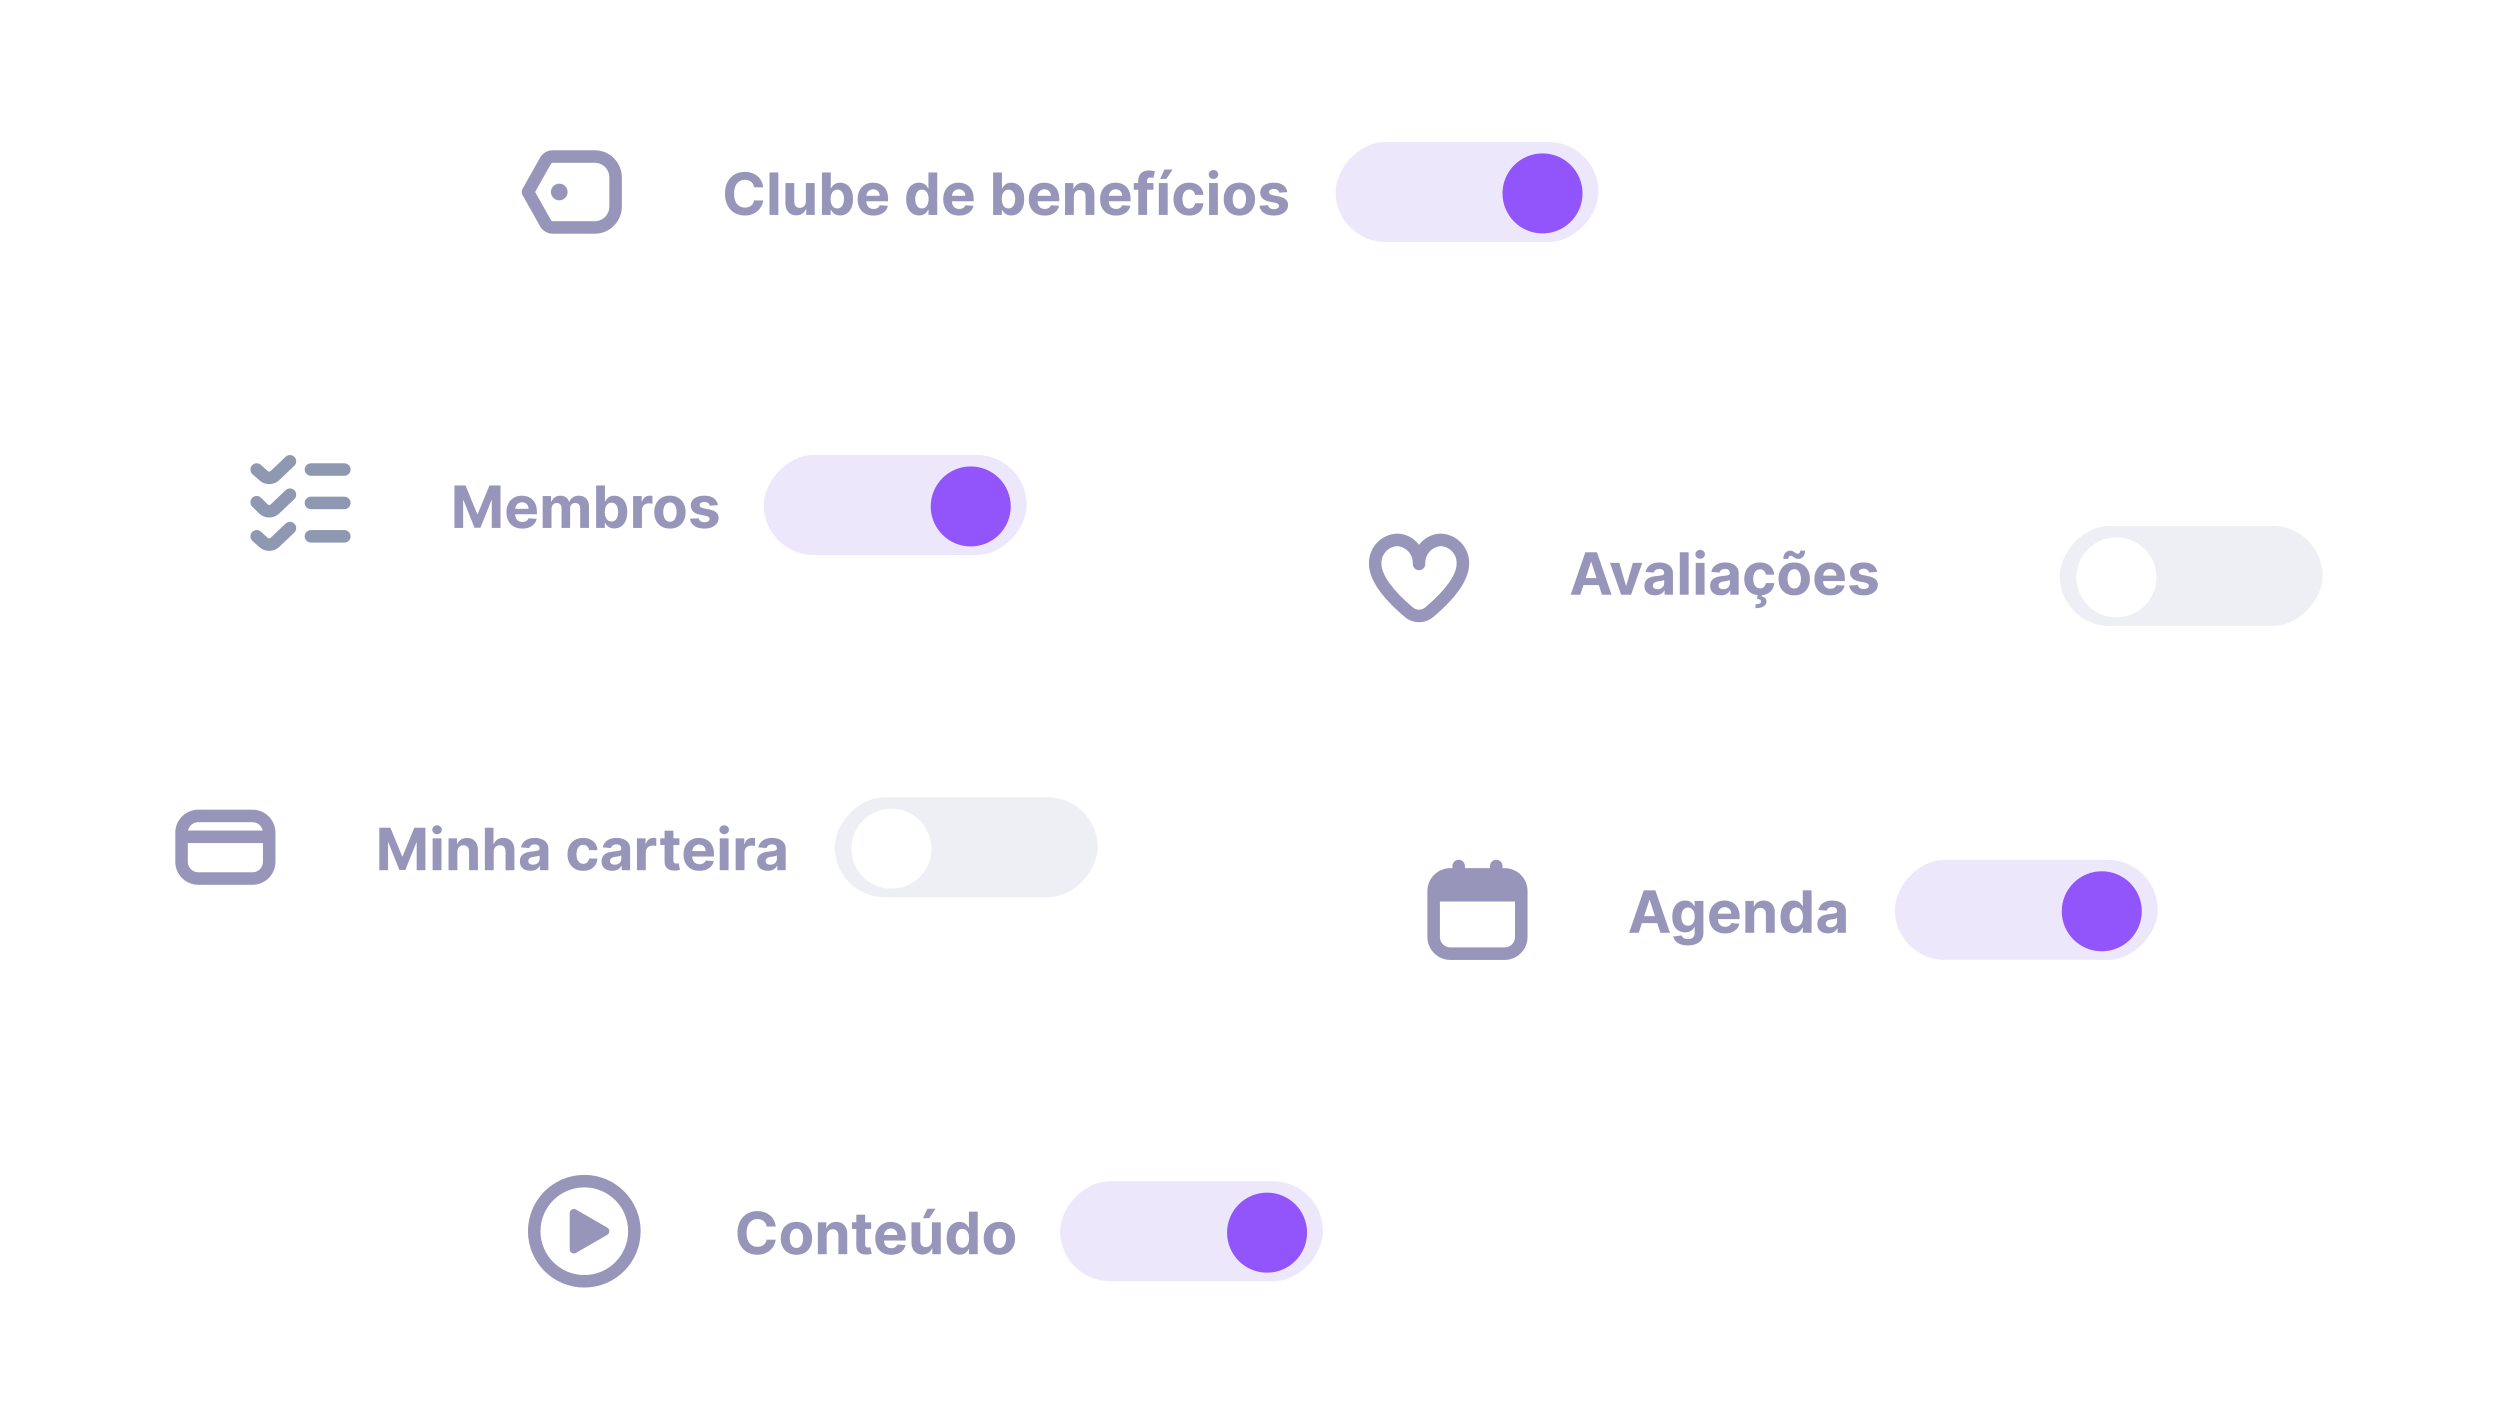 <svg width="599" height="341" viewBox="0 0 599 341" fill="none" xmlns="http://www.w3.org/2000/svg">
<g filter="url(#filter0_d_5109_2236)">
<rect x="313" y="186" width="223" height="56" rx="8" fill="white" shape-rendering="crispEdges"/>
<g clip-path="url(#clip0_5109_2236)">
<path d="M355.5 204H355V203.5C355 203.102 354.842 202.721 354.561 202.439C354.279 202.158 353.898 202 353.5 202V202C353.102 202 352.721 202.158 352.439 202.439C352.158 202.721 352 203.102 352 203.5V204H346V203.5C346 203.102 345.842 202.721 345.561 202.439C345.279 202.158 344.898 202 344.5 202V202C344.102 202 343.721 202.158 343.439 202.439C343.158 202.721 343 203.102 343 203.5V204H342.5C341.041 204 339.642 204.579 338.611 205.611C337.579 206.642 337 208.041 337 209.5V220.5C337 221.959 337.579 223.358 338.611 224.389C339.642 225.421 341.041 226 342.5 226H355.5C356.959 226 358.358 225.421 359.389 224.389C360.421 223.358 361 221.959 361 220.5V209.5C361 208.041 360.421 206.642 359.389 205.611C358.358 204.579 356.959 204 355.5 204ZM355.5 223H342.5C341.837 223 341.201 222.737 340.732 222.268C340.263 221.799 340 221.163 340 220.5V212H358V220.5C358 221.163 357.737 221.799 357.268 222.268C356.799 222.737 356.163 223 355.5 223Z" fill="#9895BB"/>
</g>
<path d="M387.64 219.5H385.333L388.848 209.318H391.622L395.132 219.5H392.825L390.275 211.645H390.195L387.64 219.5ZM387.496 215.498H392.945V217.178H387.496V215.498ZM399.403 222.523C398.717 222.523 398.128 222.428 397.638 222.239C397.151 222.054 396.763 221.8 396.474 221.479C396.186 221.157 395.999 220.796 395.913 220.395L397.871 220.131C397.931 220.284 398.026 220.426 398.155 220.559C398.284 220.692 398.455 220.798 398.667 220.877C398.882 220.96 399.144 221.001 399.452 221.001C399.913 221.001 400.293 220.889 400.591 220.663C400.893 220.441 401.043 220.068 401.043 219.545V218.148H400.954C400.861 218.36 400.722 218.56 400.536 218.749C400.351 218.938 400.112 219.092 399.82 219.212C399.529 219.331 399.181 219.391 398.776 219.391C398.203 219.391 397.681 219.258 397.21 218.993C396.743 218.724 396.37 218.315 396.092 217.765C395.817 217.211 395.679 216.512 395.679 215.667C395.679 214.802 395.82 214.079 396.102 213.499C396.383 212.919 396.758 212.485 397.225 212.197C397.696 211.908 398.211 211.764 398.771 211.764C399.199 211.764 399.557 211.837 399.845 211.983C400.134 212.125 400.366 212.304 400.541 212.52C400.72 212.732 400.858 212.941 400.954 213.146H401.033V211.864H403.136V219.575C403.136 220.224 402.977 220.768 402.659 221.205C402.341 221.643 401.9 221.971 401.337 222.19C400.777 222.412 400.132 222.523 399.403 222.523ZM399.447 217.8C399.789 217.8 400.077 217.715 400.312 217.546C400.551 217.374 400.733 217.129 400.859 216.81C400.989 216.489 401.053 216.104 401.053 215.657C401.053 215.21 400.99 214.822 400.864 214.494C400.738 214.162 400.556 213.905 400.317 213.723C400.079 213.541 399.789 213.45 399.447 213.45C399.099 213.45 398.806 213.544 398.567 213.733C398.329 213.919 398.148 214.177 398.026 214.509C397.903 214.84 397.842 215.223 397.842 215.657C397.842 216.098 397.903 216.479 398.026 216.8C398.152 217.119 398.332 217.366 398.567 217.541C398.806 217.714 399.099 217.8 399.447 217.8ZM408.302 219.649C407.516 219.649 406.84 219.49 406.273 219.172C405.71 218.85 405.276 218.396 404.971 217.81C404.666 217.22 404.513 216.522 404.513 215.717C404.513 214.931 404.666 214.242 404.971 213.648C405.276 213.055 405.705 212.593 406.259 212.261C406.815 211.93 407.468 211.764 408.217 211.764C408.721 211.764 409.19 211.845 409.624 212.008C410.062 212.167 410.443 212.407 410.768 212.729C411.096 213.05 411.351 213.455 411.533 213.942C411.716 214.426 411.807 214.992 411.807 215.642V216.224H405.359V214.911H409.813C409.813 214.606 409.747 214.336 409.614 214.101C409.482 213.866 409.298 213.682 409.062 213.549C408.83 213.413 408.56 213.345 408.252 213.345C407.931 213.345 407.646 213.42 407.397 213.569C407.152 213.715 406.96 213.912 406.82 214.161C406.681 214.406 406.61 214.679 406.607 214.981V216.229C406.607 216.607 406.676 216.933 406.815 217.208C406.958 217.483 407.158 217.695 407.417 217.844C407.675 217.994 407.982 218.068 408.337 218.068C408.572 218.068 408.787 218.035 408.983 217.969C409.179 217.902 409.346 217.803 409.485 217.67C409.624 217.538 409.73 217.375 409.803 217.183L411.762 217.312C411.663 217.783 411.459 218.194 411.151 218.545C410.846 218.893 410.451 219.165 409.967 219.361C409.487 219.553 408.932 219.649 408.302 219.649ZM415.307 215.085V219.5H413.189V211.864H415.207V213.211H415.297C415.466 212.767 415.749 212.415 416.147 212.157C416.545 211.895 417.027 211.764 417.594 211.764C418.124 211.764 418.586 211.88 418.981 212.112C419.375 212.344 419.682 212.676 419.901 213.107C420.119 213.534 420.229 214.045 420.229 214.638V219.5H418.111V215.016C418.114 214.548 417.995 214.184 417.753 213.922C417.511 213.657 417.178 213.524 416.754 213.524C416.469 213.524 416.217 213.585 415.998 213.708C415.782 213.831 415.613 214.01 415.491 214.245C415.371 214.477 415.31 214.757 415.307 215.085ZM424.712 219.624C424.132 219.624 423.606 219.475 423.136 219.177C422.669 218.875 422.297 218.433 422.022 217.849C421.75 217.263 421.615 216.544 421.615 215.692C421.615 214.817 421.755 214.089 422.037 213.509C422.319 212.926 422.693 212.49 423.161 212.202C423.631 211.91 424.147 211.764 424.707 211.764C425.134 211.764 425.491 211.837 425.776 211.983C426.064 212.125 426.296 212.304 426.472 212.52C426.651 212.732 426.787 212.941 426.879 213.146H426.944V209.318H429.057V219.5H426.969V218.277H426.879C426.78 218.489 426.639 218.7 426.457 218.908C426.278 219.114 426.044 219.285 425.756 219.42C425.471 219.556 425.123 219.624 424.712 219.624ZM425.383 217.939C425.724 217.939 426.013 217.846 426.248 217.661C426.487 217.472 426.669 217.208 426.795 216.87C426.924 216.532 426.989 216.136 426.989 215.682C426.989 215.228 426.926 214.833 426.8 214.499C426.674 214.164 426.492 213.905 426.253 213.723C426.014 213.541 425.724 213.45 425.383 213.45C425.035 213.45 424.742 213.544 424.503 213.733C424.264 213.922 424.084 214.184 423.961 214.518C423.838 214.853 423.777 215.241 423.777 215.682C423.777 216.126 423.838 216.519 423.961 216.86C424.087 217.198 424.268 217.463 424.503 217.656C424.742 217.844 425.035 217.939 425.383 217.939ZM432.976 219.644C432.489 219.644 432.054 219.56 431.673 219.391C431.292 219.218 430.991 218.965 430.768 218.63C430.55 218.292 430.44 217.871 430.44 217.367C430.44 216.943 430.518 216.587 430.674 216.298C430.83 216.01 431.042 215.778 431.31 215.602C431.579 215.427 431.884 215.294 432.225 215.205C432.57 215.115 432.931 215.052 433.309 215.016C433.753 214.969 434.111 214.926 434.383 214.886C434.655 214.843 434.852 214.78 434.974 214.697C435.097 214.615 435.158 214.492 435.158 214.33V214.3C435.158 213.985 435.059 213.741 434.86 213.569C434.665 213.397 434.386 213.31 434.025 213.31C433.644 213.31 433.34 213.395 433.115 213.564C432.89 213.73 432.741 213.938 432.668 214.19L430.709 214.031C430.808 213.567 431.004 213.166 431.295 212.828C431.587 212.487 431.963 212.225 432.424 212.043C432.888 211.857 433.425 211.764 434.035 211.764C434.459 211.764 434.865 211.814 435.253 211.913C435.644 212.013 435.99 212.167 436.292 212.376C436.597 212.585 436.837 212.853 437.013 213.181C437.188 213.506 437.276 213.895 437.276 214.349V219.5H435.268V218.441H435.208C435.085 218.68 434.921 218.89 434.716 219.072C434.51 219.251 434.263 219.392 433.975 219.495C433.687 219.594 433.354 219.644 432.976 219.644ZM433.582 218.183C433.894 218.183 434.169 218.121 434.408 217.999C434.646 217.873 434.834 217.704 434.969 217.491C435.105 217.279 435.173 217.039 435.173 216.771V215.96C435.107 216.003 435.016 216.043 434.9 216.08C434.787 216.113 434.66 216.144 434.517 216.174C434.375 216.201 434.232 216.225 434.089 216.249C433.947 216.268 433.818 216.287 433.702 216.303C433.453 216.34 433.236 216.398 433.05 216.477C432.865 216.557 432.721 216.665 432.618 216.8C432.515 216.933 432.464 217.099 432.464 217.298C432.464 217.586 432.568 217.806 432.777 217.959C432.989 218.108 433.258 218.183 433.582 218.183Z" fill="#9895BB"/>
<rect width="63" height="23.967" rx="11.984" transform="matrix(-1 0 0 1 512 202.017)" fill="#EDE7FC"/>
<circle r="9.587" transform="matrix(-1 0 0 1 498.587 214.342)" fill="#9255FB"/>
</g>
<g filter="url(#filter1_d_5109_2236)">
<rect x="13" y="171" width="269" height="56" rx="8" fill="white" shape-rendering="crispEdges"/>
<path d="M55.5 190H42.5C41.042 190.002 39.644 190.582 38.613 191.613C37.582 192.644 37.002 194.042 37 195.5V202.5C37.002 203.958 37.582 205.356 38.613 206.387C39.644 207.418 41.042 207.998 42.5 208H55.5C56.958 207.998 58.356 207.418 59.387 206.387C60.418 205.356 60.998 203.958 61 202.5V195.5C60.998 194.042 60.418 192.644 59.387 191.613C58.356 190.582 56.958 190.002 55.5 190ZM42.5 193H55.5C56.076 193 56.635 193.199 57.081 193.564C57.527 193.928 57.834 194.435 57.949 195H40.051C40.166 194.435 40.473 193.928 40.919 193.564C41.365 193.199 41.924 193 42.5 193ZM55.5 205H42.5C41.837 205 41.201 204.737 40.732 204.268C40.263 203.799 40 203.163 40 202.5V198H58V202.5C58 203.163 57.737 203.799 57.268 204.268C56.799 204.737 56.163 205 55.5 205Z" fill="#9895BB"/>
<path d="M85.885 194.318H88.54L91.344 201.159H91.463L94.267 194.318H96.922V204.5H94.834V197.873H94.749L92.114 204.45H90.692L88.058 197.848H87.973V204.5H85.885V194.318ZM98.656 204.5V196.864H100.774V204.5H98.656ZM99.72 195.879C99.405 195.879 99.135 195.775 98.909 195.566C98.687 195.354 98.576 195.1 98.576 194.805C98.576 194.514 98.687 194.263 98.909 194.055C99.135 193.843 99.405 193.737 99.72 193.737C100.035 193.737 100.303 193.843 100.525 194.055C100.75 194.263 100.863 194.514 100.863 194.805C100.863 195.1 100.75 195.354 100.525 195.566C100.303 195.775 100.035 195.879 99.72 195.879ZM104.588 200.085V204.5H102.47V196.864H104.489V198.211H104.578C104.747 197.767 105.031 197.415 105.428 197.157C105.826 196.895 106.308 196.764 106.875 196.764C107.405 196.764 107.868 196.88 108.262 197.112C108.656 197.344 108.963 197.676 109.182 198.107C109.401 198.534 109.51 199.045 109.51 199.638V204.5H107.392V200.016C107.395 199.548 107.276 199.184 107.034 198.922C106.792 198.657 106.459 198.524 106.035 198.524C105.75 198.524 105.498 198.585 105.279 198.708C105.064 198.831 104.895 199.01 104.772 199.245C104.653 199.477 104.591 199.757 104.588 200.085ZM113.297 200.085V204.5H111.179V194.318H113.237V198.211H113.327C113.499 197.76 113.778 197.407 114.162 197.152C114.547 196.893 115.029 196.764 115.609 196.764C116.139 196.764 116.602 196.88 116.996 197.112C117.394 197.341 117.702 197.671 117.921 198.102C118.143 198.529 118.252 199.041 118.249 199.638V204.5H116.131V200.016C116.134 199.545 116.015 199.179 115.773 198.917C115.534 198.655 115.2 198.524 114.769 198.524C114.48 198.524 114.225 198.585 114.003 198.708C113.784 198.831 113.612 199.01 113.486 199.245C113.363 199.477 113.3 199.757 113.297 200.085ZM122.093 204.644C121.606 204.644 121.172 204.56 120.79 204.391C120.409 204.218 120.108 203.965 119.886 203.63C119.667 203.292 119.558 202.871 119.558 202.367C119.558 201.943 119.635 201.587 119.791 201.298C119.947 201.01 120.159 200.778 120.428 200.602C120.696 200.427 121.001 200.294 121.342 200.205C121.687 200.115 122.048 200.052 122.426 200.016C122.87 199.969 123.228 199.926 123.5 199.886C123.772 199.843 123.969 199.78 124.092 199.697C124.214 199.615 124.276 199.492 124.276 199.33V199.3C124.276 198.985 124.176 198.741 123.977 198.569C123.782 198.397 123.503 198.31 123.142 198.31C122.761 198.31 122.458 198.395 122.232 198.564C122.007 198.73 121.858 198.938 121.785 199.19L119.826 199.031C119.925 198.567 120.121 198.166 120.413 197.828C120.704 197.487 121.08 197.225 121.541 197.043C122.005 196.857 122.542 196.764 123.152 196.764C123.576 196.764 123.982 196.814 124.37 196.913C124.761 197.013 125.107 197.167 125.409 197.376C125.714 197.585 125.954 197.853 126.13 198.181C126.306 198.506 126.393 198.895 126.393 199.349V204.5H124.385V203.441H124.325C124.203 203.68 124.039 203.89 123.833 204.072C123.628 204.251 123.381 204.392 123.092 204.495C122.804 204.594 122.471 204.644 122.093 204.644ZM122.7 203.183C123.011 203.183 123.286 203.121 123.525 202.999C123.763 202.873 123.951 202.704 124.087 202.491C124.223 202.279 124.29 202.039 124.29 201.771V200.96C124.224 201.003 124.133 201.043 124.017 201.08C123.904 201.113 123.777 201.144 123.634 201.174C123.492 201.201 123.349 201.225 123.207 201.249C123.064 201.268 122.935 201.287 122.819 201.303C122.57 201.34 122.353 201.398 122.168 201.477C121.982 201.557 121.838 201.665 121.735 201.8C121.632 201.933 121.581 202.099 121.581 202.298C121.581 202.586 121.685 202.806 121.894 202.959C122.106 203.108 122.375 203.183 122.7 203.183ZM134.727 204.649C133.945 204.649 133.272 204.483 132.709 204.152C132.148 203.817 131.718 203.353 131.416 202.76C131.118 202.167 130.969 201.484 130.969 200.712C130.969 199.929 131.119 199.243 131.421 198.653C131.726 198.06 132.158 197.598 132.719 197.266C133.279 196.932 133.945 196.764 134.717 196.764C135.383 196.764 135.967 196.885 136.467 197.127C136.968 197.369 137.364 197.709 137.655 198.146C137.947 198.584 138.108 199.098 138.138 199.688H136.139C136.083 199.306 135.934 199 135.692 198.768C135.453 198.532 135.14 198.415 134.752 198.415C134.424 198.415 134.137 198.504 133.892 198.683C133.65 198.859 133.461 199.116 133.325 199.454C133.189 199.792 133.121 200.201 133.121 200.682C133.121 201.169 133.188 201.583 133.32 201.925C133.456 202.266 133.647 202.526 133.892 202.705C134.137 202.884 134.424 202.974 134.752 202.974C134.994 202.974 135.211 202.924 135.403 202.825C135.599 202.725 135.76 202.581 135.885 202.392C136.015 202.2 136.099 201.969 136.139 201.701H138.138C138.104 202.284 137.945 202.798 137.66 203.242C137.379 203.683 136.989 204.028 136.492 204.276C135.995 204.525 135.407 204.649 134.727 204.649ZM141.671 204.644C141.184 204.644 140.75 204.56 140.369 204.391C139.987 204.218 139.686 203.965 139.464 203.63C139.245 203.292 139.136 202.871 139.136 202.367C139.136 201.943 139.214 201.587 139.369 201.298C139.525 201.01 139.737 200.778 140.006 200.602C140.274 200.427 140.579 200.294 140.92 200.205C141.265 200.115 141.626 200.052 142.004 200.016C142.448 199.969 142.806 199.926 143.078 199.886C143.35 199.843 143.547 199.78 143.67 199.697C143.792 199.615 143.854 199.492 143.854 199.33V199.3C143.854 198.985 143.754 198.741 143.555 198.569C143.36 198.397 143.081 198.31 142.72 198.31C142.339 198.31 142.036 198.395 141.81 198.564C141.585 198.73 141.436 198.938 141.363 199.19L139.404 199.031C139.504 198.567 139.699 198.166 139.991 197.828C140.282 197.487 140.659 197.225 141.119 197.043C141.583 196.857 142.12 196.764 142.73 196.764C143.154 196.764 143.56 196.814 143.948 196.913C144.339 197.013 144.686 197.167 144.987 197.376C145.292 197.585 145.532 197.853 145.708 198.181C145.884 198.506 145.972 198.895 145.972 199.349V204.5H143.963V203.441H143.903C143.781 203.68 143.617 203.89 143.411 204.072C143.206 204.251 142.959 204.392 142.67 204.495C142.382 204.594 142.049 204.644 141.671 204.644ZM142.278 203.183C142.589 203.183 142.864 203.121 143.103 202.999C143.342 202.873 143.529 202.704 143.665 202.491C143.801 202.279 143.869 202.039 143.869 201.771V200.96C143.802 201.003 143.711 201.043 143.595 201.08C143.482 201.113 143.355 201.144 143.212 201.174C143.07 201.201 142.927 201.225 142.785 201.249C142.642 201.268 142.513 201.287 142.397 201.303C142.148 201.34 141.931 201.398 141.746 201.477C141.56 201.557 141.416 201.665 141.313 201.8C141.21 201.933 141.159 202.099 141.159 202.298C141.159 202.586 141.263 202.806 141.472 202.959C141.684 203.108 141.953 203.183 142.278 203.183ZM147.615 204.5V196.864H149.668V198.196H149.748C149.887 197.722 150.12 197.364 150.449 197.122C150.777 196.877 151.154 196.754 151.582 196.754C151.688 196.754 151.802 196.761 151.925 196.774C152.048 196.787 152.155 196.806 152.248 196.829V198.708C152.149 198.678 152.011 198.652 151.836 198.629C151.66 198.605 151.499 198.594 151.353 198.594C151.042 198.594 150.763 198.662 150.518 198.798C150.276 198.93 150.084 199.116 149.941 199.354C149.802 199.593 149.733 199.868 149.733 200.18V204.5H147.615ZM157.788 196.864V198.455H153.189V196.864H157.788ZM154.233 195.034H156.351V202.153C156.351 202.349 156.381 202.501 156.441 202.611C156.5 202.717 156.583 202.791 156.689 202.835C156.798 202.878 156.924 202.899 157.067 202.899C157.166 202.899 157.266 202.891 157.365 202.874C157.465 202.854 157.541 202.839 157.594 202.83L157.927 204.406C157.821 204.439 157.672 204.477 157.48 204.52C157.287 204.566 157.054 204.594 156.779 204.604C156.268 204.624 155.821 204.556 155.436 204.401C155.055 204.245 154.758 204.003 154.546 203.675C154.334 203.347 154.23 202.932 154.233 202.432V195.034ZM162.566 204.649C161.78 204.649 161.104 204.49 160.537 204.172C159.974 203.85 159.539 203.396 159.235 202.81C158.93 202.22 158.777 201.522 158.777 200.717C158.777 199.931 158.93 199.242 159.235 198.648C159.539 198.055 159.969 197.593 160.522 197.261C161.079 196.93 161.732 196.764 162.481 196.764C162.985 196.764 163.454 196.845 163.888 197.008C164.325 197.167 164.707 197.407 165.031 197.729C165.36 198.05 165.615 198.455 165.797 198.942C165.979 199.426 166.07 199.992 166.07 200.642V201.224H159.622V199.911H164.077C164.077 199.606 164.011 199.336 163.878 199.101C163.745 198.866 163.561 198.682 163.326 198.549C163.094 198.413 162.824 198.345 162.516 198.345C162.194 198.345 161.909 198.42 161.661 198.569C161.415 198.715 161.223 198.912 161.084 199.161C160.945 199.406 160.874 199.679 160.87 199.981V201.229C160.87 201.607 160.94 201.933 161.079 202.208C161.222 202.483 161.422 202.695 161.681 202.844C161.939 202.994 162.246 203.068 162.6 203.068C162.836 203.068 163.051 203.035 163.247 202.969C163.442 202.902 163.61 202.803 163.749 202.67C163.888 202.538 163.994 202.375 164.067 202.183L166.026 202.312C165.926 202.783 165.722 203.194 165.414 203.545C165.109 203.893 164.715 204.165 164.231 204.361C163.75 204.553 163.195 204.649 162.566 204.649ZM167.453 204.5V196.864H169.57V204.5H167.453ZM168.517 195.879C168.202 195.879 167.932 195.775 167.706 195.566C167.484 195.354 167.373 195.1 167.373 194.805C167.373 194.514 167.484 194.263 167.706 194.055C167.932 193.843 168.202 193.737 168.517 193.737C168.831 193.737 169.1 193.843 169.322 194.055C169.547 194.263 169.66 194.514 169.66 194.805C169.66 195.1 169.547 195.354 169.322 195.566C169.1 195.775 168.831 195.879 168.517 195.879ZM171.267 204.5V196.864H173.32V198.196H173.4C173.539 197.722 173.773 197.364 174.101 197.122C174.429 196.877 174.807 196.754 175.234 196.754C175.34 196.754 175.455 196.761 175.577 196.774C175.7 196.787 175.808 196.806 175.901 196.829V198.708C175.801 198.678 175.664 198.652 175.488 198.629C175.312 198.605 175.152 198.594 175.006 198.594C174.694 198.594 174.416 198.662 174.17 198.798C173.929 198.93 173.736 199.116 173.594 199.354C173.455 199.593 173.385 199.868 173.385 200.18V204.5H171.267ZM178.954 204.644C178.467 204.644 178.033 204.56 177.652 204.391C177.271 204.218 176.969 203.965 176.747 203.63C176.528 203.292 176.419 202.871 176.419 202.367C176.419 201.943 176.497 201.587 176.653 201.298C176.808 201.01 177.02 200.778 177.289 200.602C177.557 200.427 177.862 200.294 178.204 200.205C178.548 200.115 178.91 200.052 179.287 200.016C179.732 199.969 180.09 199.926 180.361 199.886C180.633 199.843 180.83 199.78 180.953 199.697C181.076 199.615 181.137 199.492 181.137 199.33V199.3C181.137 198.985 181.037 198.741 180.839 198.569C180.643 198.397 180.365 198.31 180.003 198.31C179.622 198.31 179.319 198.395 179.094 198.564C178.868 198.73 178.719 198.938 178.646 199.19L176.687 199.031C176.787 198.567 176.982 198.166 177.274 197.828C177.566 197.487 177.942 197.225 178.403 197.043C178.867 196.857 179.403 196.764 180.013 196.764C180.438 196.764 180.844 196.814 181.231 196.913C181.622 197.013 181.969 197.167 182.27 197.376C182.575 197.585 182.816 197.853 182.991 198.181C183.167 198.506 183.255 198.895 183.255 199.349V204.5H181.246V203.441H181.187C181.064 203.68 180.9 203.89 180.694 204.072C180.489 204.251 180.242 204.392 179.954 204.495C179.665 204.594 179.332 204.644 178.954 204.644ZM179.561 203.183C179.872 203.183 180.148 203.121 180.386 202.999C180.625 202.873 180.812 202.704 180.948 202.491C181.084 202.279 181.152 202.039 181.152 201.771V200.96C181.086 201.003 180.994 201.043 180.878 201.08C180.766 201.113 180.638 201.144 180.496 201.174C180.353 201.201 180.211 201.225 180.068 201.249C179.925 201.268 179.796 201.287 179.68 201.303C179.432 201.34 179.215 201.398 179.029 201.477C178.843 201.557 178.699 201.665 178.596 201.8C178.494 201.933 178.442 202.099 178.442 202.298C178.442 202.586 178.547 202.806 178.756 202.959C178.968 203.108 179.236 203.183 179.561 203.183Z" fill="#9895BB"/>
<rect width="63" height="23.967" rx="11.984" transform="matrix(-1 0 0 1 258 187.017)" fill="#EDEFF4"/>
<circle r="9.587" transform="matrix(-1 0 0 1 208.587 199.342)" fill="white"/>
</g>
<g filter="url(#filter2_d_5109_2236)">
<rect x="99" y="263" width="237" height="56" rx="8" fill="white" shape-rendering="crispEdges"/>
<circle cx="135" cy="291" r="12" stroke="#9895BB" stroke-width="3"/>
<path d="M140.5 290.134C141.167 290.519 141.167 291.481 140.5 291.866L133 296.196C132.333 296.581 131.5 296.1 131.5 295.33L131.5 286.67C131.5 285.9 132.333 285.419 133 285.804L140.5 290.134Z" fill="#9895BB"/>
<path d="M180.869 289.883H178.691C178.651 289.601 178.57 289.351 178.447 289.132C178.325 288.91 178.167 288.721 177.975 288.565C177.783 288.41 177.561 288.29 177.309 288.207C177.06 288.125 176.79 288.083 176.499 288.083C175.972 288.083 175.513 288.214 175.121 288.476C174.73 288.734 174.427 289.112 174.212 289.609C173.996 290.103 173.888 290.703 173.888 291.409C173.888 292.135 173.996 292.745 174.212 293.239C174.43 293.732 174.735 294.105 175.126 294.357C175.518 294.609 175.97 294.735 176.484 294.735C176.772 294.735 177.039 294.697 177.284 294.621C177.533 294.545 177.753 294.433 177.945 294.288C178.138 294.138 178.297 293.958 178.423 293.746C178.552 293.534 178.641 293.292 178.691 293.02L180.869 293.03C180.812 293.497 180.671 293.948 180.446 294.382C180.224 294.813 179.924 295.199 179.546 295.54C179.172 295.879 178.724 296.147 178.204 296.346C177.687 296.541 177.102 296.639 176.449 296.639C175.541 296.639 174.729 296.434 174.013 296.023C173.3 295.612 172.737 295.017 172.322 294.238C171.911 293.459 171.706 292.516 171.706 291.409C171.706 290.299 171.915 289.354 172.332 288.575C172.75 287.796 173.317 287.203 174.033 286.795C174.749 286.384 175.554 286.179 176.449 286.179C177.039 286.179 177.586 286.262 178.089 286.428C178.597 286.593 179.046 286.835 179.437 287.153C179.828 287.468 180.146 287.854 180.391 288.312C180.64 288.769 180.799 289.293 180.869 289.883ZM185.823 296.649C185.051 296.649 184.383 296.485 183.819 296.157C183.259 295.826 182.827 295.365 182.522 294.775C182.217 294.182 182.064 293.494 182.064 292.712C182.064 291.923 182.217 291.233 182.522 290.643C182.827 290.05 183.259 289.589 183.819 289.261C184.383 288.93 185.051 288.764 185.823 288.764C186.595 288.764 187.261 288.93 187.821 289.261C188.385 289.589 188.819 290.05 189.124 290.643C189.429 291.233 189.581 291.923 189.581 292.712C189.581 293.494 189.429 294.182 189.124 294.775C188.819 295.365 188.385 295.826 187.821 296.157C187.261 296.485 186.595 296.649 185.823 296.649ZM185.833 295.009C186.184 295.009 186.477 294.909 186.713 294.71C186.948 294.508 187.125 294.233 187.245 293.885C187.367 293.537 187.429 293.141 187.429 292.697C187.429 292.253 187.367 291.857 187.245 291.509C187.125 291.161 186.948 290.885 186.713 290.683C186.477 290.481 186.184 290.38 185.833 290.38C185.478 290.38 185.18 290.481 184.938 290.683C184.699 290.885 184.519 291.161 184.396 291.509C184.277 291.857 184.217 292.253 184.217 292.697C184.217 293.141 184.277 293.537 184.396 293.885C184.519 294.233 184.699 294.508 184.938 294.71C185.18 294.909 185.478 295.009 185.833 295.009ZM193.076 292.085V296.5H190.958V288.864H192.977V290.211H193.066C193.235 289.767 193.519 289.415 193.917 289.157C194.314 288.895 194.797 288.764 195.363 288.764C195.894 288.764 196.356 288.88 196.75 289.112C197.145 289.344 197.451 289.676 197.67 290.107C197.889 290.534 197.998 291.045 197.998 291.638V296.5H195.88V292.016C195.884 291.548 195.764 291.184 195.522 290.922C195.28 290.657 194.947 290.524 194.523 290.524C194.238 290.524 193.986 290.585 193.767 290.708C193.552 290.831 193.383 291.01 193.26 291.245C193.141 291.477 193.08 291.757 193.076 292.085ZM203.729 288.864V290.455H199.131V288.864H203.729ZM200.175 287.034H202.292V294.153C202.292 294.349 202.322 294.501 202.382 294.611C202.442 294.717 202.524 294.791 202.631 294.835C202.74 294.878 202.866 294.899 203.008 294.899C203.108 294.899 203.207 294.891 203.307 294.874C203.406 294.854 203.482 294.839 203.535 294.83L203.868 296.406C203.762 296.439 203.613 296.477 203.421 296.52C203.229 296.566 202.995 296.594 202.72 296.604C202.21 296.624 201.762 296.556 201.378 296.401C200.997 296.245 200.7 296.003 200.488 295.675C200.276 295.347 200.171 294.932 200.175 294.432V287.034ZM208.507 296.649C207.721 296.649 207.045 296.49 206.479 296.172C205.915 295.85 205.481 295.396 205.176 294.81C204.871 294.22 204.719 293.522 204.719 292.717C204.719 291.931 204.871 291.242 205.176 290.648C205.481 290.055 205.91 289.593 206.464 289.261C207.02 288.93 207.673 288.764 208.422 288.764C208.926 288.764 209.395 288.845 209.829 289.008C210.267 289.167 210.648 289.407 210.973 289.729C211.301 290.05 211.556 290.455 211.738 290.942C211.921 291.426 212.012 291.992 212.012 292.642V293.224H205.564V291.911H210.018C210.018 291.606 209.952 291.336 209.819 291.101C209.687 290.866 209.503 290.682 209.268 290.549C209.036 290.413 208.765 290.345 208.457 290.345C208.136 290.345 207.851 290.42 207.602 290.569C207.357 290.715 207.165 290.912 207.025 291.161C206.886 291.406 206.815 291.679 206.812 291.981V293.229C206.812 293.607 206.881 293.933 207.02 294.208C207.163 294.483 207.363 294.695 207.622 294.844C207.881 294.994 208.187 295.068 208.542 295.068C208.777 295.068 208.992 295.035 209.188 294.969C209.384 294.902 209.551 294.803 209.69 294.67C209.829 294.538 209.935 294.375 210.008 294.183L211.967 294.312C211.868 294.783 211.664 295.194 211.356 295.545C211.051 295.893 210.656 296.165 210.172 296.361C209.692 296.553 209.137 296.649 208.507 296.649ZM218.291 293.249V288.864H220.409V296.5H218.376V295.113H218.296C218.124 295.56 217.837 295.92 217.436 296.192C217.038 296.464 216.553 296.599 215.979 296.599C215.469 296.599 215.02 296.483 214.632 296.251C214.244 296.019 213.941 295.69 213.722 295.262C213.507 294.835 213.397 294.322 213.394 293.726V288.864H215.512V293.348C215.515 293.799 215.636 294.155 215.875 294.417C216.113 294.679 216.433 294.81 216.834 294.81C217.09 294.81 217.328 294.752 217.55 294.636C217.772 294.516 217.951 294.341 218.087 294.109C218.226 293.877 218.294 293.59 218.291 293.249ZM216.148 287.879L217.202 285.617H219.161L217.645 287.879H216.148ZM224.917 296.624C224.337 296.624 223.812 296.475 223.341 296.177C222.874 295.875 222.502 295.433 222.227 294.849C221.955 294.263 221.82 293.544 221.82 292.692C221.82 291.817 221.96 291.089 222.242 290.509C222.524 289.926 222.898 289.49 223.366 289.202C223.836 288.91 224.352 288.764 224.912 288.764C225.339 288.764 225.696 288.837 225.981 288.983C226.269 289.125 226.501 289.304 226.677 289.52C226.856 289.732 226.992 289.941 227.085 290.146H227.149V286.318H229.262V296.5H227.174V295.277H227.085C226.985 295.489 226.844 295.7 226.662 295.908C226.483 296.114 226.249 296.285 225.961 296.42C225.676 296.556 225.328 296.624 224.917 296.624ZM225.588 294.939C225.929 294.939 226.218 294.846 226.453 294.661C226.692 294.472 226.874 294.208 227 293.87C227.129 293.532 227.194 293.136 227.194 292.682C227.194 292.228 227.131 291.833 227.005 291.499C226.879 291.164 226.697 290.905 226.458 290.723C226.219 290.541 225.929 290.45 225.588 290.45C225.24 290.45 224.947 290.544 224.708 290.733C224.469 290.922 224.289 291.184 224.166 291.518C224.044 291.853 223.982 292.241 223.982 292.682C223.982 293.126 224.044 293.519 224.166 293.86C224.292 294.198 224.473 294.463 224.708 294.656C224.947 294.844 225.24 294.939 225.588 294.939ZM234.454 296.649C233.681 296.649 233.014 296.485 232.45 296.157C231.89 295.826 231.457 295.365 231.153 294.775C230.848 294.182 230.695 293.494 230.695 292.712C230.695 291.923 230.848 291.233 231.153 290.643C231.457 290.05 231.89 289.589 232.45 289.261C233.014 288.93 233.681 288.764 234.454 288.764C235.226 288.764 235.892 288.93 236.452 289.261C237.016 289.589 237.45 290.05 237.755 290.643C238.06 291.233 238.212 291.923 238.212 292.712C238.212 293.494 238.06 294.182 237.755 294.775C237.45 295.365 237.016 295.826 236.452 296.157C235.892 296.485 235.226 296.649 234.454 296.649ZM234.464 295.009C234.815 295.009 235.108 294.909 235.344 294.71C235.579 294.508 235.756 294.233 235.876 293.885C235.998 293.537 236.059 293.141 236.059 292.697C236.059 292.253 235.998 291.857 235.876 291.509C235.756 291.161 235.579 290.885 235.344 290.683C235.108 290.481 234.815 290.38 234.464 290.38C234.109 290.38 233.811 290.481 233.569 290.683C233.33 290.885 233.149 291.161 233.027 291.509C232.907 291.857 232.848 292.253 232.848 292.697C232.848 293.141 232.907 293.537 233.027 293.885C233.149 294.233 233.33 294.508 233.569 294.71C233.811 294.909 234.109 295.009 234.464 295.009Z" fill="#9895BB"/>
<rect width="63" height="23.967" rx="11.984" transform="matrix(-1 0 0 1 312 279.017)" fill="#EDE7FC"/>
<circle r="9.587" transform="matrix(-1 0 0 1 298.587 291.342)" fill="#9255FB"/>
</g>
<g filter="url(#filter3_d_5109_2236)">
<rect x="96" y="14" width="306" height="56" rx="8" fill="white" shape-rendering="crispEdges"/>
<g clip-path="url(#clip1_5109_2236)">
<path d="M124.392 33.786L120.192 41.266C120.066 41.49 120 41.743 120 42C120 42.257 120.066 42.51 120.192 42.734L124.392 50.214C124.697 50.755 125.14 51.206 125.676 51.52C126.212 51.834 126.822 51.999 127.443 52L137.5 52C139.223 51.998 140.875 51.312 142.094 50.094C143.312 48.875 143.998 47.223 144 45.5L144 38.5C143.998 36.777 143.312 35.125 142.094 33.906C140.875 32.688 139.223 32.002 137.5 32L127.443 32C126.822 32.001 126.212 32.166 125.676 32.48C125.14 32.794 124.697 33.245 124.392 33.786ZM137.5 35C138.428 35 139.318 35.369 139.975 36.025C140.631 36.681 141 37.572 141 38.5L141 45.5C141 46.428 140.631 47.319 139.975 47.975C139.318 48.631 138.428 49 137.5 49L127.443 49C127.354 49 127.267 48.976 127.19 48.932C127.114 48.887 127.05 48.822 127.007 48.745L123.221 42L127.007 35.256C127.05 35.178 127.113 35.114 127.19 35.069C127.267 35.024 127.354 35 127.443 35L137.5 35Z" fill="#9895BB"/>
<path d="M131 42C131 40.895 130.105 40 129 40C127.895 40 127 40.895 127 42C127 43.105 127.895 44 129 44C130.105 44 131 43.105 131 42Z" fill="#9895BB"/>
</g>
<path d="M177.869 40.883H175.691C175.651 40.601 175.57 40.351 175.447 40.132C175.325 39.91 175.167 39.721 174.975 39.565C174.783 39.41 174.561 39.29 174.309 39.207C174.06 39.124 173.79 39.083 173.499 39.083C172.972 39.083 172.513 39.214 172.121 39.476C171.73 39.734 171.427 40.112 171.212 40.609C170.996 41.103 170.888 41.703 170.888 42.409C170.888 43.135 170.996 43.745 171.212 44.239C171.43 44.733 171.735 45.105 172.126 45.357C172.518 45.609 172.97 45.735 173.484 45.735C173.772 45.735 174.039 45.697 174.284 45.621C174.533 45.544 174.753 45.434 174.945 45.288C175.138 45.139 175.297 44.958 175.423 44.746C175.552 44.534 175.641 44.292 175.691 44.02L177.869 44.03C177.812 44.497 177.671 44.948 177.446 45.382C177.224 45.813 176.924 46.199 176.546 46.541C176.172 46.879 175.724 47.147 175.204 47.346C174.687 47.541 174.102 47.639 173.449 47.639C172.541 47.639 171.729 47.434 171.013 47.023C170.3 46.612 169.737 46.017 169.322 45.238C168.911 44.459 168.706 43.516 168.706 42.409C168.706 41.299 168.915 40.354 169.332 39.575C169.75 38.796 170.317 38.203 171.033 37.795C171.749 37.385 172.554 37.179 173.449 37.179C174.039 37.179 174.586 37.262 175.089 37.428C175.597 37.593 176.046 37.835 176.437 38.153C176.828 38.468 177.146 38.854 177.391 39.312C177.64 39.769 177.799 40.293 177.869 40.883ZM181.49 37.318V47.5H179.373V37.318H181.49ZM188.084 44.249V39.864H190.202V47.5H188.169V46.113H188.089C187.917 46.56 187.63 46.92 187.229 47.192C186.831 47.464 186.346 47.599 185.772 47.599C185.262 47.599 184.813 47.483 184.425 47.251C184.037 47.019 183.734 46.69 183.515 46.262C183.3 45.834 183.19 45.322 183.187 44.726V39.864H185.305V44.348C185.308 44.799 185.429 45.155 185.668 45.417C185.906 45.679 186.226 45.81 186.627 45.81C186.883 45.81 187.121 45.752 187.343 45.636C187.565 45.516 187.744 45.341 187.88 45.109C188.019 44.877 188.087 44.59 188.084 44.249ZM191.936 47.5V37.318H194.054V41.146H194.118C194.211 40.941 194.345 40.732 194.521 40.52C194.7 40.304 194.932 40.126 195.217 39.983C195.505 39.837 195.863 39.764 196.291 39.764C196.848 39.764 197.361 39.91 197.832 40.202C198.303 40.49 198.679 40.926 198.961 41.509C199.242 42.089 199.383 42.817 199.383 43.692C199.383 44.544 199.246 45.263 198.971 45.849C198.699 46.433 198.328 46.875 197.857 47.177C197.39 47.475 196.866 47.624 196.286 47.624C195.875 47.624 195.525 47.556 195.237 47.42C194.952 47.285 194.718 47.114 194.536 46.908C194.354 46.7 194.214 46.489 194.118 46.277H194.024V47.5H191.936ZM194.009 43.682C194.009 44.136 194.072 44.532 194.198 44.87C194.324 45.208 194.506 45.472 194.745 45.66C194.983 45.846 195.273 45.939 195.615 45.939C195.959 45.939 196.251 45.844 196.49 45.656C196.728 45.463 196.909 45.198 197.032 44.86C197.158 44.519 197.221 44.126 197.221 43.682C197.221 43.241 197.159 42.853 197.037 42.519C196.914 42.184 196.733 41.922 196.495 41.733C196.256 41.544 195.963 41.45 195.615 41.45C195.27 41.45 194.978 41.541 194.74 41.723C194.504 41.905 194.324 42.164 194.198 42.499C194.072 42.833 194.009 43.228 194.009 43.682ZM204.276 47.649C203.491 47.649 202.815 47.49 202.248 47.172C201.685 46.85 201.25 46.396 200.945 45.81C200.641 45.22 200.488 44.522 200.488 43.717C200.488 42.931 200.641 42.242 200.945 41.648C201.25 41.055 201.68 40.593 202.233 40.261C202.79 39.93 203.443 39.764 204.192 39.764C204.696 39.764 205.165 39.845 205.599 40.008C206.036 40.167 206.418 40.407 206.742 40.729C207.07 41.05 207.326 41.455 207.508 41.942C207.69 42.426 207.781 42.992 207.781 43.642V44.224H201.333V42.911H205.788C205.788 42.606 205.722 42.336 205.589 42.101C205.456 41.865 205.272 41.682 205.037 41.549C204.805 41.413 204.535 41.345 204.227 41.345C203.905 41.345 203.62 41.42 203.372 41.569C203.126 41.715 202.934 41.912 202.795 42.16C202.656 42.406 202.584 42.679 202.581 42.981V44.229C202.581 44.606 202.651 44.933 202.79 45.208C202.932 45.483 203.133 45.695 203.392 45.844C203.65 45.994 203.957 46.068 204.311 46.068C204.547 46.068 204.762 46.035 204.958 45.969C205.153 45.903 205.32 45.803 205.46 45.67C205.599 45.538 205.705 45.376 205.778 45.183L207.737 45.312C207.637 45.783 207.433 46.194 207.125 46.545C206.82 46.894 206.426 47.165 205.942 47.361C205.461 47.553 204.906 47.649 204.276 47.649ZM215.218 47.624C214.638 47.624 214.112 47.475 213.642 47.177C213.174 46.875 212.803 46.433 212.528 45.849C212.256 45.263 212.12 44.544 212.12 43.692C212.12 42.817 212.261 42.089 212.543 41.509C212.825 40.926 213.199 40.49 213.667 40.202C214.137 39.91 214.653 39.764 215.213 39.764C215.64 39.764 215.997 39.837 216.282 39.983C216.57 40.126 216.802 40.304 216.978 40.52C217.157 40.732 217.292 40.941 217.385 41.146H217.45V37.318H219.563V47.5H217.475V46.277H217.385C217.286 46.489 217.145 46.7 216.963 46.908C216.784 47.114 216.55 47.285 216.262 47.42C215.977 47.556 215.629 47.624 215.218 47.624ZM215.889 45.939C216.23 45.939 216.519 45.846 216.754 45.66C216.993 45.472 217.175 45.208 217.301 44.87C217.43 44.532 217.495 44.136 217.495 43.682C217.495 43.228 217.432 42.833 217.306 42.499C217.18 42.164 216.998 41.905 216.759 41.723C216.52 41.541 216.23 41.45 215.889 41.45C215.541 41.45 215.248 41.544 215.009 41.733C214.77 41.922 214.59 42.184 214.467 42.519C214.344 42.853 214.283 43.241 214.283 43.682C214.283 44.126 214.344 44.519 214.467 44.86C214.593 45.198 214.774 45.463 215.009 45.656C215.248 45.844 215.541 45.939 215.889 45.939ZM224.784 47.649C223.999 47.649 223.323 47.49 222.756 47.172C222.192 46.85 221.758 46.396 221.453 45.81C221.148 45.22 220.996 44.522 220.996 43.717C220.996 42.931 221.148 42.242 221.453 41.648C221.758 41.055 222.187 40.593 222.741 40.261C223.298 39.93 223.951 39.764 224.7 39.764C225.204 39.764 225.673 39.845 226.107 40.008C226.544 40.167 226.925 40.407 227.25 40.729C227.578 41.05 227.834 41.455 228.016 41.942C228.198 42.426 228.289 42.992 228.289 43.642V44.224H221.841V42.911H226.296C226.296 42.606 226.229 42.336 226.097 42.101C225.964 41.865 225.78 41.682 225.545 41.549C225.313 41.413 225.043 41.345 224.735 41.345C224.413 41.345 224.128 41.42 223.879 41.569C223.634 41.715 223.442 41.912 223.303 42.16C223.164 42.406 223.092 42.679 223.089 42.981V44.229C223.089 44.606 223.159 44.933 223.298 45.208C223.44 45.483 223.641 45.695 223.899 45.844C224.158 45.994 224.464 46.068 224.819 46.068C225.054 46.068 225.27 46.035 225.465 45.969C225.661 45.903 225.828 45.803 225.968 45.67C226.107 45.538 226.213 45.376 226.286 45.183L228.244 45.312C228.145 45.783 227.941 46.194 227.633 46.545C227.328 46.894 226.934 47.165 226.45 47.361C225.969 47.553 225.414 47.649 224.784 47.649ZM232.951 47.5V37.318H235.069V41.146H235.134C235.227 40.941 235.361 40.732 235.537 40.52C235.716 40.304 235.948 40.126 236.233 39.983C236.521 39.837 236.879 39.764 237.306 39.764C237.863 39.764 238.377 39.91 238.848 40.202C239.318 40.49 239.694 40.926 239.976 41.509C240.258 42.089 240.399 42.817 240.399 43.692C240.399 44.544 240.261 45.263 239.986 45.849C239.714 46.433 239.343 46.875 238.873 47.177C238.405 47.475 237.882 47.624 237.301 47.624C236.891 47.624 236.541 47.556 236.252 47.42C235.967 47.285 235.734 47.114 235.551 46.908C235.369 46.7 235.23 46.489 235.134 46.277H235.039V47.5H232.951ZM235.025 43.682C235.025 44.136 235.087 44.532 235.213 44.87C235.339 45.208 235.522 45.472 235.76 45.66C235.999 45.846 236.289 45.939 236.63 45.939C236.975 45.939 237.267 45.844 237.505 45.656C237.744 45.463 237.925 45.198 238.047 44.86C238.173 44.519 238.236 44.126 238.236 43.682C238.236 43.241 238.175 42.853 238.052 42.519C237.93 42.184 237.749 41.922 237.51 41.733C237.272 41.544 236.978 41.45 236.63 41.45C236.286 41.45 235.994 41.541 235.755 41.723C235.52 41.905 235.339 42.164 235.213 42.499C235.087 42.833 235.025 43.228 235.025 43.682ZM245.292 47.649C244.507 47.649 243.83 47.49 243.264 47.172C242.7 46.85 242.266 46.396 241.961 45.81C241.656 45.22 241.504 44.522 241.504 43.717C241.504 42.931 241.656 42.242 241.961 41.648C242.266 41.055 242.695 40.593 243.249 40.261C243.806 39.93 244.459 39.764 245.208 39.764C245.711 39.764 246.18 39.845 246.615 40.008C247.052 40.167 247.433 40.407 247.758 40.729C248.086 41.05 248.341 41.455 248.524 41.942C248.706 42.426 248.797 42.992 248.797 43.642V44.224H242.349V42.911H246.803C246.803 42.606 246.737 42.336 246.605 42.101C246.472 41.865 246.288 41.682 246.053 41.549C245.821 41.413 245.551 41.345 245.242 41.345C244.921 41.345 244.636 41.42 244.387 41.569C244.142 41.715 243.95 41.912 243.811 42.16C243.671 42.406 243.6 42.679 243.597 42.981V44.229C243.597 44.606 243.666 44.933 243.806 45.208C243.948 45.483 244.149 45.695 244.407 45.844C244.666 45.994 244.972 46.068 245.327 46.068C245.562 46.068 245.778 46.035 245.973 45.969C246.169 45.903 246.336 45.803 246.475 45.67C246.615 45.538 246.721 45.376 246.794 45.183L248.752 45.312C248.653 45.783 248.449 46.194 248.141 46.545C247.836 46.894 247.441 47.165 246.958 47.361C246.477 47.553 245.922 47.649 245.292 47.649ZM252.297 43.085V47.5H250.179V39.864H252.198V41.211H252.287C252.456 40.767 252.74 40.416 253.137 40.157C253.535 39.895 254.017 39.764 254.584 39.764C255.114 39.764 255.577 39.88 255.971 40.112C256.365 40.344 256.672 40.676 256.891 41.106C257.11 41.534 257.219 42.044 257.219 42.638V47.5H255.101V43.016C255.104 42.548 254.985 42.184 254.743 41.922C254.501 41.657 254.168 41.524 253.744 41.524C253.459 41.524 253.207 41.586 252.988 41.708C252.773 41.831 252.604 42.01 252.481 42.245C252.362 42.477 252.3 42.757 252.297 43.085ZM262.368 47.649C261.583 47.649 260.907 47.49 260.34 47.172C259.776 46.85 259.342 46.396 259.037 45.81C258.732 45.22 258.58 44.522 258.58 43.717C258.58 42.931 258.732 42.242 259.037 41.648C259.342 41.055 259.771 40.593 260.325 40.261C260.882 39.93 261.535 39.764 262.284 39.764C262.788 39.764 263.257 39.845 263.691 40.008C264.128 40.167 264.509 40.407 264.834 40.729C265.162 41.05 265.417 41.455 265.6 41.942C265.782 42.426 265.873 42.992 265.873 43.642V44.224H259.425V42.911H263.88C263.88 42.606 263.813 42.336 263.681 42.101C263.548 41.865 263.364 41.682 263.129 41.549C262.897 41.413 262.627 41.345 262.319 41.345C261.997 41.345 261.712 41.42 261.463 41.569C261.218 41.715 261.026 41.912 260.887 42.16C260.748 42.406 260.676 42.679 260.673 42.981V44.229C260.673 44.606 260.743 44.933 260.882 45.208C261.024 45.483 261.225 45.695 261.483 45.844C261.742 45.994 262.048 46.068 262.403 46.068C262.638 46.068 262.854 46.035 263.049 45.969C263.245 45.903 263.412 45.803 263.551 45.67C263.691 45.538 263.797 45.376 263.87 45.183L265.828 45.312C265.729 45.783 265.525 46.194 265.217 46.545C264.912 46.894 264.518 47.165 264.034 47.361C263.553 47.553 262.998 47.649 262.368 47.649ZM271.362 39.864V41.455H266.649V39.864H271.362ZM267.728 47.5V39.312C267.728 38.758 267.835 38.299 268.051 37.935C268.27 37.57 268.568 37.297 268.946 37.114C269.324 36.932 269.753 36.841 270.233 36.841C270.558 36.841 270.855 36.866 271.123 36.916C271.395 36.965 271.597 37.01 271.73 37.05L271.352 38.641C271.269 38.614 271.166 38.589 271.044 38.566C270.924 38.543 270.802 38.531 270.676 38.531C270.364 38.531 270.147 38.604 270.025 38.75C269.902 38.892 269.841 39.093 269.841 39.352V47.5H267.728ZM272.656 47.5V39.864H274.774V47.5H272.656ZM272.959 38.879L274.013 36.617H275.972L274.455 38.879H272.959ZM279.92 47.649C279.138 47.649 278.465 47.483 277.902 47.152C277.342 46.817 276.911 46.353 276.609 45.76C276.311 45.167 276.162 44.484 276.162 43.712C276.162 42.929 276.313 42.243 276.614 41.653C276.919 41.06 277.352 40.598 277.912 40.266C278.472 39.932 279.138 39.764 279.911 39.764C280.577 39.764 281.16 39.885 281.661 40.127C282.161 40.369 282.557 40.709 282.849 41.146C283.14 41.584 283.301 42.097 283.331 42.688H281.332C281.276 42.306 281.127 42 280.885 41.768C280.646 41.532 280.333 41.415 279.945 41.415C279.617 41.415 279.33 41.504 279.085 41.683C278.843 41.859 278.654 42.116 278.518 42.454C278.383 42.792 278.315 43.201 278.315 43.682C278.315 44.169 278.381 44.583 278.513 44.925C278.649 45.266 278.84 45.526 279.085 45.705C279.33 45.884 279.617 45.974 279.945 45.974C280.187 45.974 280.404 45.924 280.597 45.825C280.792 45.725 280.953 45.581 281.079 45.392C281.208 45.2 281.293 44.969 281.332 44.701H283.331C283.298 45.284 283.139 45.798 282.854 46.242C282.572 46.683 282.183 47.028 281.685 47.276C281.188 47.525 280.6 47.649 279.92 47.649ZM284.687 47.5V39.864H286.805V47.5H284.687ZM285.751 38.879C285.436 38.879 285.166 38.775 284.941 38.566C284.718 38.354 284.607 38.1 284.607 37.805C284.607 37.514 284.718 37.264 284.941 37.055C285.166 36.843 285.436 36.736 285.751 36.736C286.066 36.736 286.334 36.843 286.556 37.055C286.782 37.264 286.894 37.514 286.894 37.805C286.894 38.1 286.782 38.354 286.556 38.566C286.334 38.775 286.066 38.879 285.751 38.879ZM291.952 47.649C291.179 47.649 290.512 47.485 289.948 47.157C289.388 46.825 288.955 46.365 288.651 45.775C288.346 45.182 288.193 44.494 288.193 43.712C288.193 42.923 288.346 42.233 288.651 41.644C288.955 41.05 289.388 40.59 289.948 40.261C290.512 39.93 291.179 39.764 291.952 39.764C292.724 39.764 293.39 39.93 293.95 40.261C294.514 40.59 294.948 41.05 295.253 41.644C295.558 42.233 295.71 42.923 295.71 43.712C295.71 44.494 295.558 45.182 295.253 45.775C294.948 46.365 294.514 46.825 293.95 47.157C293.39 47.485 292.724 47.649 291.952 47.649ZM291.962 46.008C292.313 46.008 292.606 45.909 292.842 45.71C293.077 45.508 293.254 45.233 293.374 44.885C293.496 44.537 293.558 44.141 293.558 43.697C293.558 43.253 293.496 42.856 293.374 42.508C293.254 42.16 293.077 41.885 292.842 41.683C292.606 41.481 292.313 41.38 291.962 41.38C291.607 41.38 291.309 41.481 291.067 41.683C290.828 41.885 290.647 42.16 290.525 42.508C290.406 42.856 290.346 43.253 290.346 43.697C290.346 44.141 290.406 44.537 290.525 44.885C290.647 45.233 290.828 45.508 291.067 45.71C291.309 45.909 291.607 46.008 291.962 46.008ZM303.441 42.041L301.502 42.16C301.469 41.995 301.398 41.846 301.288 41.713C301.179 41.577 301.035 41.469 300.856 41.39C300.68 41.307 300.47 41.266 300.224 41.266C299.896 41.266 299.62 41.335 299.394 41.474C299.169 41.61 299.056 41.793 299.056 42.021C299.056 42.204 299.129 42.358 299.275 42.484C299.421 42.61 299.671 42.711 300.026 42.787L301.408 43.065C302.15 43.218 302.704 43.463 303.068 43.801C303.433 44.139 303.615 44.583 303.615 45.133C303.615 45.634 303.468 46.073 303.173 46.451C302.881 46.829 302.48 47.124 301.969 47.336C301.462 47.545 300.877 47.649 300.214 47.649C299.204 47.649 298.398 47.439 297.798 47.018C297.202 46.593 296.852 46.017 296.749 45.288L298.832 45.178C298.895 45.486 299.048 45.722 299.29 45.884C299.532 46.043 299.842 46.123 300.219 46.123C300.591 46.123 300.889 46.052 301.114 45.909C301.343 45.763 301.459 45.576 301.462 45.347C301.459 45.155 301.378 44.998 301.219 44.875C301.06 44.749 300.814 44.653 300.483 44.587L299.161 44.323C298.415 44.174 297.86 43.916 297.495 43.548C297.134 43.18 296.953 42.711 296.953 42.141C296.953 41.65 297.086 41.227 297.351 40.873C297.619 40.518 297.996 40.245 298.479 40.053C298.967 39.86 299.537 39.764 300.19 39.764C301.154 39.764 301.913 39.968 302.467 40.376C303.023 40.783 303.348 41.339 303.441 42.041Z" fill="#9895BB"/>
<rect width="63" height="23.967" rx="11.984" transform="matrix(-1 0 0 1 378 30.017)" fill="#EDE7FC"/>
<circle r="9.587" transform="matrix(-1 0 0 1 364.587 42.342)" fill="#9255FB"/>
</g>
<g filter="url(#filter4_d_5109_2236)">
<rect x="31" y="89" width="234" height="56" rx="8" fill="white" shape-rendering="crispEdges"/>
<g clip-path="url(#clip2_5109_2236)">
<path d="M59.499 112C59.04 112.001 58.584 111.911 58.159 111.736C57.734 111.56 57.349 111.301 57.025 110.975L55.499 109.62C55.203 109.355 55.023 108.983 55 108.585C54.989 108.388 55.017 108.191 55.082 108.005C55.147 107.819 55.248 107.647 55.38 107.5C55.511 107.353 55.67 107.233 55.847 107.148C56.025 107.062 56.218 107.012 56.415 107.001C56.812 106.979 57.203 107.115 57.499 107.38L59.084 108.794C59.135 108.855 59.199 108.905 59.27 108.94C59.342 108.976 59.42 108.996 59.499 109C59.632 109 59.759 108.948 59.852 108.854L63.465 105.414C63.756 105.152 64.137 105.013 64.528 105.027C64.919 105.042 65.288 105.209 65.558 105.492C65.828 105.775 65.977 106.153 65.972 106.544C65.967 106.935 65.81 107.309 65.534 107.586L61.947 111C61.625 111.32 61.243 111.572 60.823 111.744C60.403 111.916 59.953 112.003 59.499 112ZM78.999 108.5C78.999 108.102 78.841 107.721 78.56 107.439C78.279 107.158 77.897 107 77.499 107H69.499C69.102 107 68.72 107.158 68.439 107.439C68.158 107.721 67.999 108.102 67.999 108.5C67.999 108.898 68.158 109.279 68.439 109.561C68.72 109.842 69.102 110 69.499 110H77.499C77.897 110 78.279 109.842 78.56 109.561C78.841 109.279 78.999 108.898 78.999 108.5ZM61.947 119L65.534 115.586C65.81 115.309 65.967 114.935 65.972 114.544C65.977 114.153 65.828 113.775 65.558 113.492C65.288 113.209 64.919 113.042 64.528 113.027C64.137 113.013 63.756 113.152 63.465 113.414L59.852 116.854C59.759 116.948 59.632 117.001 59.499 117.001C59.366 117.001 59.239 116.948 59.145 116.854L57.56 115.268C57.279 114.987 56.898 114.829 56.499 114.829C56.102 114.829 55.72 114.987 55.438 115.268C55.157 115.55 54.999 115.931 54.999 116.329C54.999 116.727 55.157 117.109 55.438 117.39L57.025 118.975C57.676 119.627 58.559 119.995 59.481 119.999C60.403 120.004 61.289 119.645 61.947 119ZM78.999 116.5C78.999 116.102 78.841 115.721 78.56 115.439C78.279 115.158 77.897 115 77.499 115H69.499C69.102 115 68.72 115.158 68.439 115.439C68.158 115.721 67.999 116.102 67.999 116.5C67.999 116.898 68.158 117.279 68.439 117.561C68.72 117.842 69.102 118 69.499 118H77.499C77.897 118 78.279 117.842 78.56 117.561C78.841 117.279 78.999 116.898 78.999 116.5ZM61.947 127L65.534 123.586C65.81 123.309 65.967 122.935 65.972 122.544C65.977 122.153 65.828 121.775 65.558 121.492C65.288 121.209 64.919 121.042 64.528 121.027C64.137 121.013 63.756 121.152 63.465 121.414L59.852 124.854C59.759 124.948 59.632 125 59.499 125C59.42 124.996 59.342 124.976 59.27 124.94C59.199 124.905 59.135 124.855 59.084 124.794L57.499 123.38C57.203 123.115 56.812 122.979 56.415 123.001C56.017 123.024 55.645 123.203 55.38 123.5C55.114 123.797 54.978 124.187 55 124.585C55.023 124.983 55.203 125.355 55.499 125.62L57.023 126.975C57.675 127.627 58.558 127.996 59.48 128C60.402 128.005 61.289 127.646 61.947 127ZM78.999 124.5C78.999 124.102 78.841 123.721 78.56 123.439C78.279 123.158 77.897 123 77.499 123H69.499C69.102 123 68.72 123.158 68.439 123.439C68.158 123.721 67.999 124.102 67.999 124.5C67.999 124.898 68.158 125.279 68.439 125.561C68.72 125.842 69.102 126 69.499 126H77.499C77.897 126 78.279 125.842 78.56 125.561C78.841 125.279 78.999 124.898 78.999 124.5Z" fill="#8E98B1"/>
</g>
<path d="M103.885 112.318H106.54L109.344 119.159H109.463L112.267 112.318H114.922V122.5H112.834V115.873H112.749L110.114 122.45H108.692L106.058 115.848H105.973V122.5H103.885V112.318ZM120.136 122.649C119.35 122.649 118.674 122.49 118.107 122.172C117.544 121.85 117.11 121.396 116.805 120.81C116.5 120.22 116.347 119.522 116.347 118.717C116.347 117.931 116.5 117.242 116.805 116.648C117.11 116.055 117.539 115.593 118.093 115.261C118.649 114.93 119.302 114.764 120.051 114.764C120.555 114.764 121.024 114.845 121.458 115.008C121.896 115.167 122.277 115.407 122.602 115.729C122.93 116.05 123.185 116.455 123.367 116.942C123.55 117.426 123.641 117.992 123.641 118.642V119.224H117.193V117.911H121.647C121.647 117.606 121.581 117.336 121.448 117.101C121.316 116.866 121.132 116.682 120.896 116.549C120.664 116.413 120.394 116.345 120.086 116.345C119.765 116.345 119.48 116.42 119.231 116.569C118.986 116.715 118.794 116.912 118.654 117.161C118.515 117.406 118.444 117.679 118.441 117.981V119.229C118.441 119.607 118.51 119.933 118.649 120.208C118.792 120.483 118.992 120.695 119.251 120.844C119.509 120.994 119.816 121.068 120.171 121.068C120.406 121.068 120.621 121.035 120.817 120.969C121.012 120.902 121.18 120.803 121.319 120.67C121.458 120.538 121.564 120.375 121.637 120.183L123.596 120.312C123.497 120.783 123.293 121.194 122.985 121.545C122.68 121.893 122.285 122.165 121.801 122.361C121.321 122.553 120.766 122.649 120.136 122.649ZM125.023 122.5V114.864H127.041V116.211H127.131C127.29 115.763 127.555 115.411 127.926 115.152C128.298 114.893 128.742 114.764 129.259 114.764C129.782 114.764 130.228 114.895 130.596 115.157C130.964 115.415 131.209 115.767 131.332 116.211H131.411C131.567 115.773 131.849 115.424 132.257 115.162C132.668 114.897 133.153 114.764 133.713 114.764C134.426 114.764 135.004 114.991 135.448 115.445C135.896 115.896 136.119 116.536 136.119 117.364V122.5H134.007V117.782C134.007 117.358 133.894 117.04 133.669 116.827C133.443 116.615 133.161 116.509 132.823 116.509C132.439 116.509 132.139 116.632 131.923 116.877C131.708 117.119 131.6 117.439 131.6 117.837V122.5H129.547V117.737C129.547 117.363 129.439 117.064 129.224 116.842C129.012 116.62 128.732 116.509 128.384 116.509C128.148 116.509 127.936 116.569 127.747 116.688C127.562 116.804 127.414 116.968 127.305 117.18C127.195 117.389 127.141 117.634 127.141 117.916V122.5H125.023ZM137.832 122.5V112.318H139.95V116.146H140.015C140.108 115.941 140.242 115.732 140.417 115.52C140.596 115.304 140.828 115.125 141.113 114.983C141.402 114.837 141.76 114.764 142.187 114.764C142.744 114.764 143.258 114.91 143.729 115.202C144.199 115.49 144.575 115.926 144.857 116.509C145.139 117.089 145.28 117.817 145.28 118.692C145.28 119.544 145.142 120.263 144.867 120.849C144.595 121.433 144.224 121.875 143.753 122.177C143.286 122.475 142.762 122.624 142.182 122.624C141.771 122.624 141.422 122.556 141.133 122.42C140.848 122.285 140.615 122.114 140.432 121.908C140.25 121.7 140.111 121.489 140.015 121.277H139.92V122.5H137.832ZM139.905 118.682C139.905 119.136 139.968 119.532 140.094 119.87C140.22 120.208 140.403 120.472 140.641 120.661C140.88 120.846 141.17 120.939 141.511 120.939C141.856 120.939 142.148 120.844 142.386 120.656C142.625 120.463 142.805 120.198 142.928 119.86C143.054 119.519 143.117 119.126 143.117 118.682C143.117 118.241 143.056 117.853 142.933 117.518C142.81 117.184 142.63 116.922 142.391 116.733C142.153 116.544 141.859 116.45 141.511 116.45C141.166 116.45 140.875 116.541 140.636 116.723C140.401 116.905 140.22 117.164 140.094 117.499C139.968 117.833 139.905 118.228 139.905 118.682ZM146.693 122.5V114.864H148.746V116.196H148.826C148.965 115.722 149.199 115.364 149.527 115.122C149.855 114.877 150.233 114.754 150.66 114.754C150.766 114.754 150.881 114.761 151.003 114.774C151.126 114.787 151.234 114.806 151.326 114.829V116.708C151.227 116.678 151.089 116.652 150.914 116.629C150.738 116.605 150.577 116.594 150.431 116.594C150.12 116.594 149.842 116.662 149.596 116.798C149.354 116.93 149.162 117.116 149.02 117.354C148.88 117.593 148.811 117.868 148.811 118.18V122.5H146.693ZM155.516 122.649C154.744 122.649 154.076 122.485 153.513 122.157C152.952 121.826 152.52 121.365 152.215 120.775C151.91 120.182 151.758 119.494 151.758 118.712C151.758 117.923 151.91 117.233 152.215 116.643C152.52 116.05 152.952 115.589 153.513 115.261C154.076 114.93 154.744 114.764 155.516 114.764C156.288 114.764 156.955 114.93 157.515 115.261C158.078 115.589 158.512 116.05 158.817 116.643C159.122 117.233 159.275 117.923 159.275 118.712C159.275 119.494 159.122 120.182 158.817 120.775C158.512 121.365 158.078 121.826 157.515 122.157C156.955 122.485 156.288 122.649 155.516 122.649ZM155.526 121.009C155.877 121.009 156.171 120.909 156.406 120.71C156.641 120.508 156.819 120.233 156.938 119.885C157.061 119.537 157.122 119.141 157.122 118.697C157.122 118.253 157.061 117.857 156.938 117.509C156.819 117.161 156.641 116.885 156.406 116.683C156.171 116.481 155.877 116.38 155.526 116.38C155.171 116.38 154.873 116.481 154.631 116.683C154.393 116.885 154.212 117.161 154.089 117.509C153.97 117.857 153.91 118.253 153.91 118.697C153.91 119.141 153.97 119.537 154.089 119.885C154.212 120.233 154.393 120.508 154.631 120.71C154.873 120.909 155.171 121.009 155.526 121.009ZM167.006 117.041L165.067 117.161C165.033 116.995 164.962 116.846 164.853 116.713C164.743 116.577 164.599 116.469 164.42 116.39C164.245 116.307 164.034 116.266 163.789 116.266C163.461 116.266 163.184 116.335 162.959 116.474C162.733 116.61 162.621 116.793 162.621 117.021C162.621 117.204 162.693 117.358 162.839 117.484C162.985 117.61 163.235 117.711 163.59 117.787L164.972 118.065C165.715 118.218 166.268 118.463 166.633 118.801C166.997 119.139 167.18 119.583 167.18 120.134C167.18 120.634 167.032 121.073 166.737 121.451C166.445 121.829 166.044 122.124 165.534 122.336C165.027 122.545 164.442 122.649 163.779 122.649C162.768 122.649 161.963 122.439 161.363 122.018C160.766 121.594 160.416 121.017 160.314 120.288L162.397 120.178C162.46 120.487 162.612 120.722 162.854 120.884C163.096 121.043 163.406 121.123 163.784 121.123C164.155 121.123 164.453 121.052 164.679 120.909C164.907 120.763 165.023 120.576 165.027 120.347C165.023 120.155 164.942 119.998 164.783 119.875C164.624 119.749 164.379 119.653 164.047 119.587L162.725 119.323C161.979 119.174 161.424 118.915 161.059 118.548C160.698 118.18 160.518 117.711 160.518 117.141C160.518 116.65 160.65 116.228 160.915 115.873C161.184 115.518 161.56 115.245 162.044 115.053C162.531 114.86 163.101 114.764 163.754 114.764C164.719 114.764 165.478 114.968 166.031 115.376C166.588 115.783 166.913 116.339 167.006 117.041Z" fill="#9895BB"/>
<rect width="63" height="23.967" rx="11.984" transform="matrix(-1 0 0 1 241 105.017)" fill="#EDE7FC"/>
<circle r="9.587" transform="matrix(-1 0 0 1 227.587 117.342)" fill="#9255FB"/>
</g>
<g filter="url(#filter5_d_5109_2236)">
<rect x="299" y="106" width="276.5" height="56" rx="8" fill="white" shape-rendering="crispEdges"/>
<g clip-path="url(#clip3_5109_2236)">
<path d="M340.25 123.851C339.225 123.861 338.216 124.111 337.304 124.581C336.392 125.051 335.603 125.728 335 126.558C334.397 125.728 333.609 125.051 332.697 124.581C331.785 124.111 330.776 123.861 329.75 123.851C327.892 123.925 326.139 124.732 324.874 126.095C323.609 127.458 322.935 129.267 323 131.126C323 135.678 327.674 140.551 331.6 143.838C332.554 144.639 333.759 145.079 335.005 145.079C336.25 145.079 337.456 144.639 338.409 143.838C342.331 140.551 347.009 135.678 347.009 131.126C347.074 129.266 346.399 127.456 345.133 126.092C343.866 124.728 342.11 123.922 340.25 123.851ZM336.477 141.539C336.064 141.887 335.541 142.078 335 142.078C334.459 142.078 333.936 141.887 333.522 141.539C328.742 137.531 326 133.736 326 131.126C325.937 130.063 326.295 129.018 326.997 128.217C327.699 127.417 328.688 126.926 329.75 126.851C330.812 126.926 331.802 127.417 332.504 128.217C333.206 129.018 333.564 130.063 333.5 131.126C333.5 131.523 333.658 131.905 333.94 132.186C334.221 132.468 334.603 132.626 335 132.626C335.398 132.626 335.78 132.468 336.061 132.186C336.342 131.905 336.5 131.523 336.5 131.126C336.437 130.063 336.795 129.018 337.497 128.217C338.199 127.417 339.188 126.926 340.25 126.851C341.312 126.926 342.302 127.417 343.004 128.217C343.706 129.018 344.064 130.063 344 131.126C344 133.736 341.258 137.531 336.477 141.539Z" fill="#9895BB"/>
</g>
<path d="M373.64 138.5H371.333L374.848 128.318H377.622L381.132 138.5H378.825L376.275 130.645H376.195L373.64 138.5ZM373.496 134.498H378.945V136.178H373.496V134.498ZM388.48 130.864L385.81 138.5H383.424L380.754 130.864H382.991L384.577 136.327H384.657L386.238 130.864H388.48ZM391.536 138.644C391.049 138.644 390.615 138.56 390.234 138.391C389.853 138.218 389.551 137.965 389.329 137.63C389.11 137.292 389.001 136.871 389.001 136.367C389.001 135.943 389.079 135.587 389.235 135.298C389.39 135.01 389.602 134.778 389.871 134.602C390.139 134.427 390.444 134.294 390.786 134.205C391.13 134.115 391.492 134.052 391.869 134.016C392.314 133.969 392.672 133.926 392.943 133.886C393.215 133.843 393.412 133.78 393.535 133.697C393.658 133.615 393.719 133.492 393.719 133.33V133.3C393.719 132.985 393.619 132.741 393.421 132.569C393.225 132.397 392.947 132.31 392.585 132.31C392.204 132.31 391.901 132.395 391.676 132.564C391.45 132.73 391.301 132.938 391.228 133.19L389.269 133.031C389.369 132.567 389.564 132.166 389.856 131.828C390.148 131.487 390.524 131.225 390.985 131.043C391.449 130.857 391.985 130.764 392.595 130.764C393.02 130.764 393.426 130.814 393.813 130.913C394.204 131.013 394.551 131.167 394.852 131.376C395.157 131.585 395.398 131.853 395.573 132.181C395.749 132.506 395.837 132.895 395.837 133.349V138.5H393.828V137.441H393.769C393.646 137.68 393.482 137.89 393.276 138.072C393.071 138.251 392.824 138.392 392.536 138.495C392.247 138.594 391.914 138.644 391.536 138.644ZM392.143 137.183C392.454 137.183 392.73 137.121 392.968 136.999C393.207 136.873 393.394 136.704 393.53 136.491C393.666 136.279 393.734 136.039 393.734 135.771V134.96C393.668 135.003 393.576 135.043 393.46 135.08C393.348 135.113 393.22 135.144 393.078 135.174C392.935 135.201 392.793 135.225 392.65 135.249C392.508 135.268 392.378 135.287 392.262 135.303C392.014 135.34 391.797 135.398 391.611 135.477C391.425 135.557 391.281 135.665 391.178 135.8C391.076 135.933 391.024 136.099 391.024 136.298C391.024 136.586 391.129 136.806 391.338 136.959C391.55 137.108 391.818 137.183 392.143 137.183ZM399.598 128.318V138.5H397.48V128.318H399.598ZM401.294 138.5V130.864H403.412V138.5H401.294ZM402.358 129.879C402.043 129.879 401.773 129.775 401.548 129.566C401.326 129.354 401.215 129.1 401.215 128.805C401.215 128.514 401.326 128.263 401.548 128.055C401.773 127.843 402.043 127.737 402.358 127.737C402.673 127.737 402.942 127.843 403.164 128.055C403.389 128.263 403.502 128.514 403.502 128.805C403.502 129.1 403.389 129.354 403.164 129.566C402.942 129.775 402.673 129.879 402.358 129.879ZM407.286 138.644C406.799 138.644 406.365 138.56 405.984 138.391C405.603 138.218 405.301 137.965 405.079 137.63C404.86 137.292 404.751 136.871 404.751 136.367C404.751 135.943 404.829 135.587 404.985 135.298C405.14 135.01 405.352 134.778 405.621 134.602C405.889 134.427 406.194 134.294 406.536 134.205C406.88 134.115 407.242 134.052 407.619 134.016C408.064 133.969 408.422 133.926 408.693 133.886C408.965 133.843 409.162 133.78 409.285 133.697C409.408 133.615 409.469 133.492 409.469 133.33V133.3C409.469 132.985 409.369 132.741 409.171 132.569C408.975 132.397 408.697 132.31 408.335 132.31C407.954 132.31 407.651 132.395 407.426 132.564C407.2 132.73 407.051 132.938 406.978 133.19L405.019 133.031C405.119 132.567 405.314 132.166 405.606 131.828C405.898 131.487 406.274 131.225 406.735 131.043C407.199 130.857 407.735 130.764 408.345 130.764C408.77 130.764 409.176 130.814 409.563 130.913C409.954 131.013 410.301 131.167 410.602 131.376C410.907 131.585 411.148 131.853 411.323 132.181C411.499 132.506 411.587 132.895 411.587 133.349V138.5H409.578V137.441H409.519C409.396 137.68 409.232 137.89 409.026 138.072C408.821 138.251 408.574 138.392 408.286 138.495C407.997 138.594 407.664 138.644 407.286 138.644ZM407.893 137.183C408.204 137.183 408.48 137.121 408.718 136.999C408.957 136.873 409.144 136.704 409.28 136.491C409.416 136.279 409.484 136.039 409.484 135.771V134.96C409.418 135.003 409.326 135.043 409.21 135.08C409.098 135.113 408.97 135.144 408.828 135.174C408.685 135.201 408.543 135.225 408.4 135.249C408.258 135.268 408.128 135.287 408.012 135.303C407.764 135.34 407.547 135.398 407.361 135.477C407.175 135.557 407.031 135.665 406.928 135.8C406.826 135.933 406.774 136.099 406.774 136.298C406.774 136.586 406.879 136.806 407.088 136.959C407.3 137.108 407.568 137.183 407.893 137.183ZM416.68 138.649C415.898 138.649 415.225 138.483 414.662 138.152C414.102 137.817 413.671 137.353 413.369 136.76C413.071 136.167 412.922 135.484 412.922 134.712C412.922 133.929 413.073 133.243 413.374 132.653C413.679 132.06 414.112 131.598 414.672 131.266C415.232 130.932 415.898 130.764 416.67 130.764C417.336 130.764 417.92 130.885 418.42 131.127C418.921 131.369 419.317 131.709 419.608 132.146C419.9 132.584 420.061 133.098 420.091 133.688H418.092C418.036 133.306 417.887 133 417.645 132.768C417.406 132.532 417.093 132.415 416.705 132.415C416.377 132.415 416.09 132.504 415.845 132.683C415.603 132.859 415.414 133.116 415.278 133.454C415.142 133.792 415.074 134.201 415.074 134.682C415.074 135.169 415.141 135.583 415.273 135.925C415.409 136.266 415.6 136.526 415.845 136.705C416.09 136.884 416.377 136.974 416.705 136.974C416.947 136.974 417.164 136.924 417.356 136.825C417.552 136.725 417.713 136.581 417.839 136.392C417.968 136.2 418.052 135.969 418.092 135.701H420.091C420.058 136.284 419.898 136.798 419.613 137.242C419.332 137.683 418.942 138.028 418.445 138.276C417.948 138.525 417.36 138.649 416.68 138.649ZM416.183 138.46H417.157L417.078 138.893C417.419 138.946 417.698 139.073 417.913 139.276C418.132 139.478 418.243 139.753 418.246 140.101C418.25 140.595 418.021 140.987 417.56 141.279C417.099 141.574 416.453 141.722 415.621 141.722L415.601 140.777C416.019 140.777 416.345 140.726 416.581 140.623C416.819 140.523 416.944 140.368 416.954 140.156C416.96 139.953 416.882 139.799 416.72 139.693C416.558 139.587 416.304 139.513 415.959 139.469L416.183 138.46ZM424.897 138.649C424.125 138.649 423.457 138.485 422.893 138.157C422.333 137.826 421.901 137.365 421.596 136.775C421.291 136.182 421.138 135.494 421.138 134.712C421.138 133.923 421.291 133.233 421.596 132.643C421.901 132.05 422.333 131.589 422.893 131.261C423.457 130.93 424.125 130.764 424.897 130.764C425.669 130.764 426.335 130.93 426.896 131.261C427.459 131.589 427.893 132.05 428.198 132.643C428.503 133.233 428.656 133.923 428.656 134.712C428.656 135.494 428.503 136.182 428.198 136.775C427.893 137.365 427.459 137.826 426.896 138.157C426.335 138.485 425.669 138.649 424.897 138.649ZM424.907 137.009C425.258 137.009 425.552 136.909 425.787 136.71C426.022 136.508 426.2 136.233 426.319 135.885C426.442 135.537 426.503 135.141 426.503 134.697C426.503 134.253 426.442 133.857 426.319 133.509C426.2 133.161 426.022 132.885 425.787 132.683C425.552 132.481 425.258 132.38 424.907 132.38C424.552 132.38 424.254 132.481 424.012 132.683C423.773 132.885 423.593 133.161 423.47 133.509C423.351 133.857 423.291 134.253 423.291 134.697C423.291 135.141 423.351 135.537 423.47 135.885C423.593 136.233 423.773 136.508 424.012 136.71C424.254 136.909 424.552 137.009 424.907 137.009ZM423.475 129.924L422.297 129.909C422.297 129.276 422.453 128.79 422.764 128.452C423.079 128.114 423.462 127.944 423.913 127.94C424.145 127.94 424.344 127.978 424.509 128.055C424.678 128.128 424.829 128.214 424.962 128.313C425.098 128.413 425.227 128.5 425.349 128.577C425.472 128.65 425.605 128.686 425.747 128.686C425.939 128.683 426.085 128.612 426.185 128.472C426.287 128.33 426.339 128.144 426.339 127.915L427.497 127.95C427.491 128.577 427.331 129.061 427.02 129.402C426.708 129.74 426.329 129.911 425.881 129.914C425.633 129.914 425.424 129.878 425.255 129.805C425.089 129.728 424.943 129.642 424.817 129.546C424.692 129.447 424.569 129.359 424.45 129.283C424.33 129.206 424.196 129.168 424.047 129.168C423.875 129.168 423.735 129.236 423.629 129.372C423.527 129.508 423.475 129.692 423.475 129.924ZM433.513 138.649C432.727 138.649 432.051 138.49 431.484 138.172C430.921 137.85 430.487 137.396 430.182 136.81C429.877 136.22 429.724 135.522 429.724 134.717C429.724 133.931 429.877 133.242 430.182 132.648C430.487 132.055 430.916 131.593 431.469 131.261C432.026 130.93 432.679 130.764 433.428 130.764C433.932 130.764 434.401 130.845 434.835 131.008C435.273 131.167 435.654 131.407 435.979 131.729C436.307 132.05 436.562 132.455 436.744 132.942C436.927 133.426 437.018 133.992 437.018 134.642V135.224H430.57V133.911H435.024C435.024 133.606 434.958 133.336 434.825 133.101C434.693 132.866 434.509 132.682 434.273 132.549C434.041 132.413 433.771 132.345 433.463 132.345C433.142 132.345 432.857 132.42 432.608 132.569C432.363 132.715 432.17 132.912 432.031 133.161C431.892 133.406 431.821 133.679 431.817 133.981V135.229C431.817 135.607 431.887 135.933 432.026 136.208C432.169 136.483 432.369 136.695 432.628 136.844C432.886 136.994 433.193 137.068 433.548 137.068C433.783 137.068 433.998 137.035 434.194 136.969C434.389 136.902 434.557 136.803 434.696 136.67C434.835 136.538 434.941 136.375 435.014 136.183L436.973 136.312C436.874 136.783 436.67 137.194 436.362 137.545C436.057 137.893 435.662 138.165 435.178 138.361C434.698 138.553 434.143 138.649 433.513 138.649ZM444.754 133.041L442.815 133.161C442.781 132.995 442.71 132.846 442.601 132.713C442.491 132.577 442.347 132.469 442.168 132.39C441.993 132.307 441.782 132.266 441.537 132.266C441.209 132.266 440.932 132.335 440.707 132.474C440.481 132.61 440.369 132.793 440.369 133.021C440.369 133.204 440.442 133.358 440.587 133.484C440.733 133.61 440.983 133.711 441.338 133.787L442.72 134.065C443.463 134.218 444.016 134.463 444.381 134.801C444.745 135.139 444.928 135.583 444.928 136.134C444.928 136.634 444.78 137.073 444.485 137.451C444.193 137.829 443.792 138.124 443.282 138.336C442.775 138.545 442.19 138.649 441.527 138.649C440.516 138.649 439.711 138.439 439.111 138.018C438.514 137.594 438.165 137.017 438.062 136.288L440.145 136.178C440.208 136.487 440.36 136.722 440.602 136.884C440.844 137.043 441.154 137.123 441.532 137.123C441.903 137.123 442.201 137.052 442.427 136.909C442.656 136.763 442.772 136.576 442.775 136.347C442.772 136.155 442.69 135.998 442.531 135.875C442.372 135.749 442.127 135.653 441.795 135.587L440.473 135.323C439.727 135.174 439.172 134.915 438.808 134.548C438.446 134.18 438.266 133.711 438.266 133.141C438.266 132.65 438.398 132.228 438.663 131.873C438.932 131.518 439.308 131.245 439.792 131.053C440.279 130.86 440.849 130.764 441.502 130.764C442.467 130.764 443.226 130.968 443.779 131.376C444.336 131.783 444.661 132.339 444.754 133.041Z" fill="#9895BB"/>
<rect width="63" height="23.967" rx="11.984" transform="matrix(-1 0 0 1 551.5 122.017)" fill="#EDEFF4"/>
<circle r="9.587" transform="matrix(-1 0 0 1 502.087 134.342)" fill="white"/>
</g>
<defs>
<filter id="filter0_d_5109_2236" x="300" y="172" width="259" height="92" filterUnits="userSpaceOnUse" color-interpolation-filters="sRGB">
<feFlood flood-opacity="0" result="BackgroundImageFix"/>
<feColorMatrix in="SourceAlpha" type="matrix" values="0 0 0 0 0 0 0 0 0 0 0 0 0 0 0 0 0 0 127 0" result="hardAlpha"/>
<feOffset dx="5" dy="4"/>
<feGaussianBlur stdDeviation="9"/>
<feComposite in2="hardAlpha" operator="out"/>
<feColorMatrix type="matrix" values="0 0 0 0 0.552 0 0 0 0 0.428 0 0 0 0 0.75 0 0 0 0.31 0"/>
<feBlend mode="normal" in2="BackgroundImageFix" result="effect1_dropShadow_5109_2236"/>
<feBlend mode="normal" in="SourceGraphic" in2="effect1_dropShadow_5109_2236" result="shape"/>
</filter>
<filter id="filter1_d_5109_2236" x="0" y="157" width="305" height="92" filterUnits="userSpaceOnUse" color-interpolation-filters="sRGB">
<feFlood flood-opacity="0" result="BackgroundImageFix"/>
<feColorMatrix in="SourceAlpha" type="matrix" values="0 0 0 0 0 0 0 0 0 0 0 0 0 0 0 0 0 0 127 0" result="hardAlpha"/>
<feOffset dx="5" dy="4"/>
<feGaussianBlur stdDeviation="9"/>
<feComposite in2="hardAlpha" operator="out"/>
<feColorMatrix type="matrix" values="0 0 0 0 0.552 0 0 0 0 0.428 0 0 0 0 0.75 0 0 0 0.31 0"/>
<feBlend mode="normal" in2="BackgroundImageFix" result="effect1_dropShadow_5109_2236"/>
<feBlend mode="normal" in="SourceGraphic" in2="effect1_dropShadow_5109_2236" result="shape"/>
</filter>
<filter id="filter2_d_5109_2236" x="86" y="249" width="273" height="92" filterUnits="userSpaceOnUse" color-interpolation-filters="sRGB">
<feFlood flood-opacity="0" result="BackgroundImageFix"/>
<feColorMatrix in="SourceAlpha" type="matrix" values="0 0 0 0 0 0 0 0 0 0 0 0 0 0 0 0 0 0 127 0" result="hardAlpha"/>
<feOffset dx="5" dy="4"/>
<feGaussianBlur stdDeviation="9"/>
<feComposite in2="hardAlpha" operator="out"/>
<feColorMatrix type="matrix" values="0 0 0 0 0.552 0 0 0 0 0.428 0 0 0 0 0.75 0 0 0 0.31 0"/>
<feBlend mode="normal" in2="BackgroundImageFix" result="effect1_dropShadow_5109_2236"/>
<feBlend mode="normal" in="SourceGraphic" in2="effect1_dropShadow_5109_2236" result="shape"/>
</filter>
<filter id="filter3_d_5109_2236" x="83" y="0" width="342" height="92" filterUnits="userSpaceOnUse" color-interpolation-filters="sRGB">
<feFlood flood-opacity="0" result="BackgroundImageFix"/>
<feColorMatrix in="SourceAlpha" type="matrix" values="0 0 0 0 0 0 0 0 0 0 0 0 0 0 0 0 0 0 127 0" result="hardAlpha"/>
<feOffset dx="5" dy="4"/>
<feGaussianBlur stdDeviation="9"/>
<feComposite in2="hardAlpha" operator="out"/>
<feColorMatrix type="matrix" values="0 0 0 0 0.552 0 0 0 0 0.428 0 0 0 0 0.75 0 0 0 0.31 0"/>
<feBlend mode="normal" in2="BackgroundImageFix" result="effect1_dropShadow_5109_2236"/>
<feBlend mode="normal" in="SourceGraphic" in2="effect1_dropShadow_5109_2236" result="shape"/>
</filter>
<filter id="filter4_d_5109_2236" x="18" y="75" width="270" height="92" filterUnits="userSpaceOnUse" color-interpolation-filters="sRGB">
<feFlood flood-opacity="0" result="BackgroundImageFix"/>
<feColorMatrix in="SourceAlpha" type="matrix" values="0 0 0 0 0 0 0 0 0 0 0 0 0 0 0 0 0 0 127 0" result="hardAlpha"/>
<feOffset dx="5" dy="4"/>
<feGaussianBlur stdDeviation="9"/>
<feComposite in2="hardAlpha" operator="out"/>
<feColorMatrix type="matrix" values="0 0 0 0 0.552 0 0 0 0 0.428 0 0 0 0 0.75 0 0 0 0.31 0"/>
<feBlend mode="normal" in2="BackgroundImageFix" result="effect1_dropShadow_5109_2236"/>
<feBlend mode="normal" in="SourceGraphic" in2="effect1_dropShadow_5109_2236" result="shape"/>
</filter>
<filter id="filter5_d_5109_2236" x="286" y="92" width="312.5" height="92" filterUnits="userSpaceOnUse" color-interpolation-filters="sRGB">
<feFlood flood-opacity="0" result="BackgroundImageFix"/>
<feColorMatrix in="SourceAlpha" type="matrix" values="0 0 0 0 0 0 0 0 0 0 0 0 0 0 0 0 0 0 127 0" result="hardAlpha"/>
<feOffset dx="5" dy="4"/>
<feGaussianBlur stdDeviation="9"/>
<feComposite in2="hardAlpha" operator="out"/>
<feColorMatrix type="matrix" values="0 0 0 0 0.552 0 0 0 0 0.428 0 0 0 0 0.75 0 0 0 0.31 0"/>
<feBlend mode="normal" in2="BackgroundImageFix" result="effect1_dropShadow_5109_2236"/>
<feBlend mode="normal" in="SourceGraphic" in2="effect1_dropShadow_5109_2236" result="shape"/>
</filter>
<clipPath id="clip0_5109_2236">
<rect width="24" height="24" fill="white" transform="translate(337 202)"/>
</clipPath>
<clipPath id="clip1_5109_2236">
<rect width="24" height="24" fill="white" transform="translate(120 54) rotate(-90)"/>
</clipPath>
<clipPath id="clip2_5109_2236">
<rect width="24" height="24" fill="white" transform="translate(55 105)"/>
</clipPath>
<clipPath id="clip3_5109_2236">
<rect width="24" height="24" fill="white" transform="translate(323 122)"/>
</clipPath>
</defs>
</svg>
